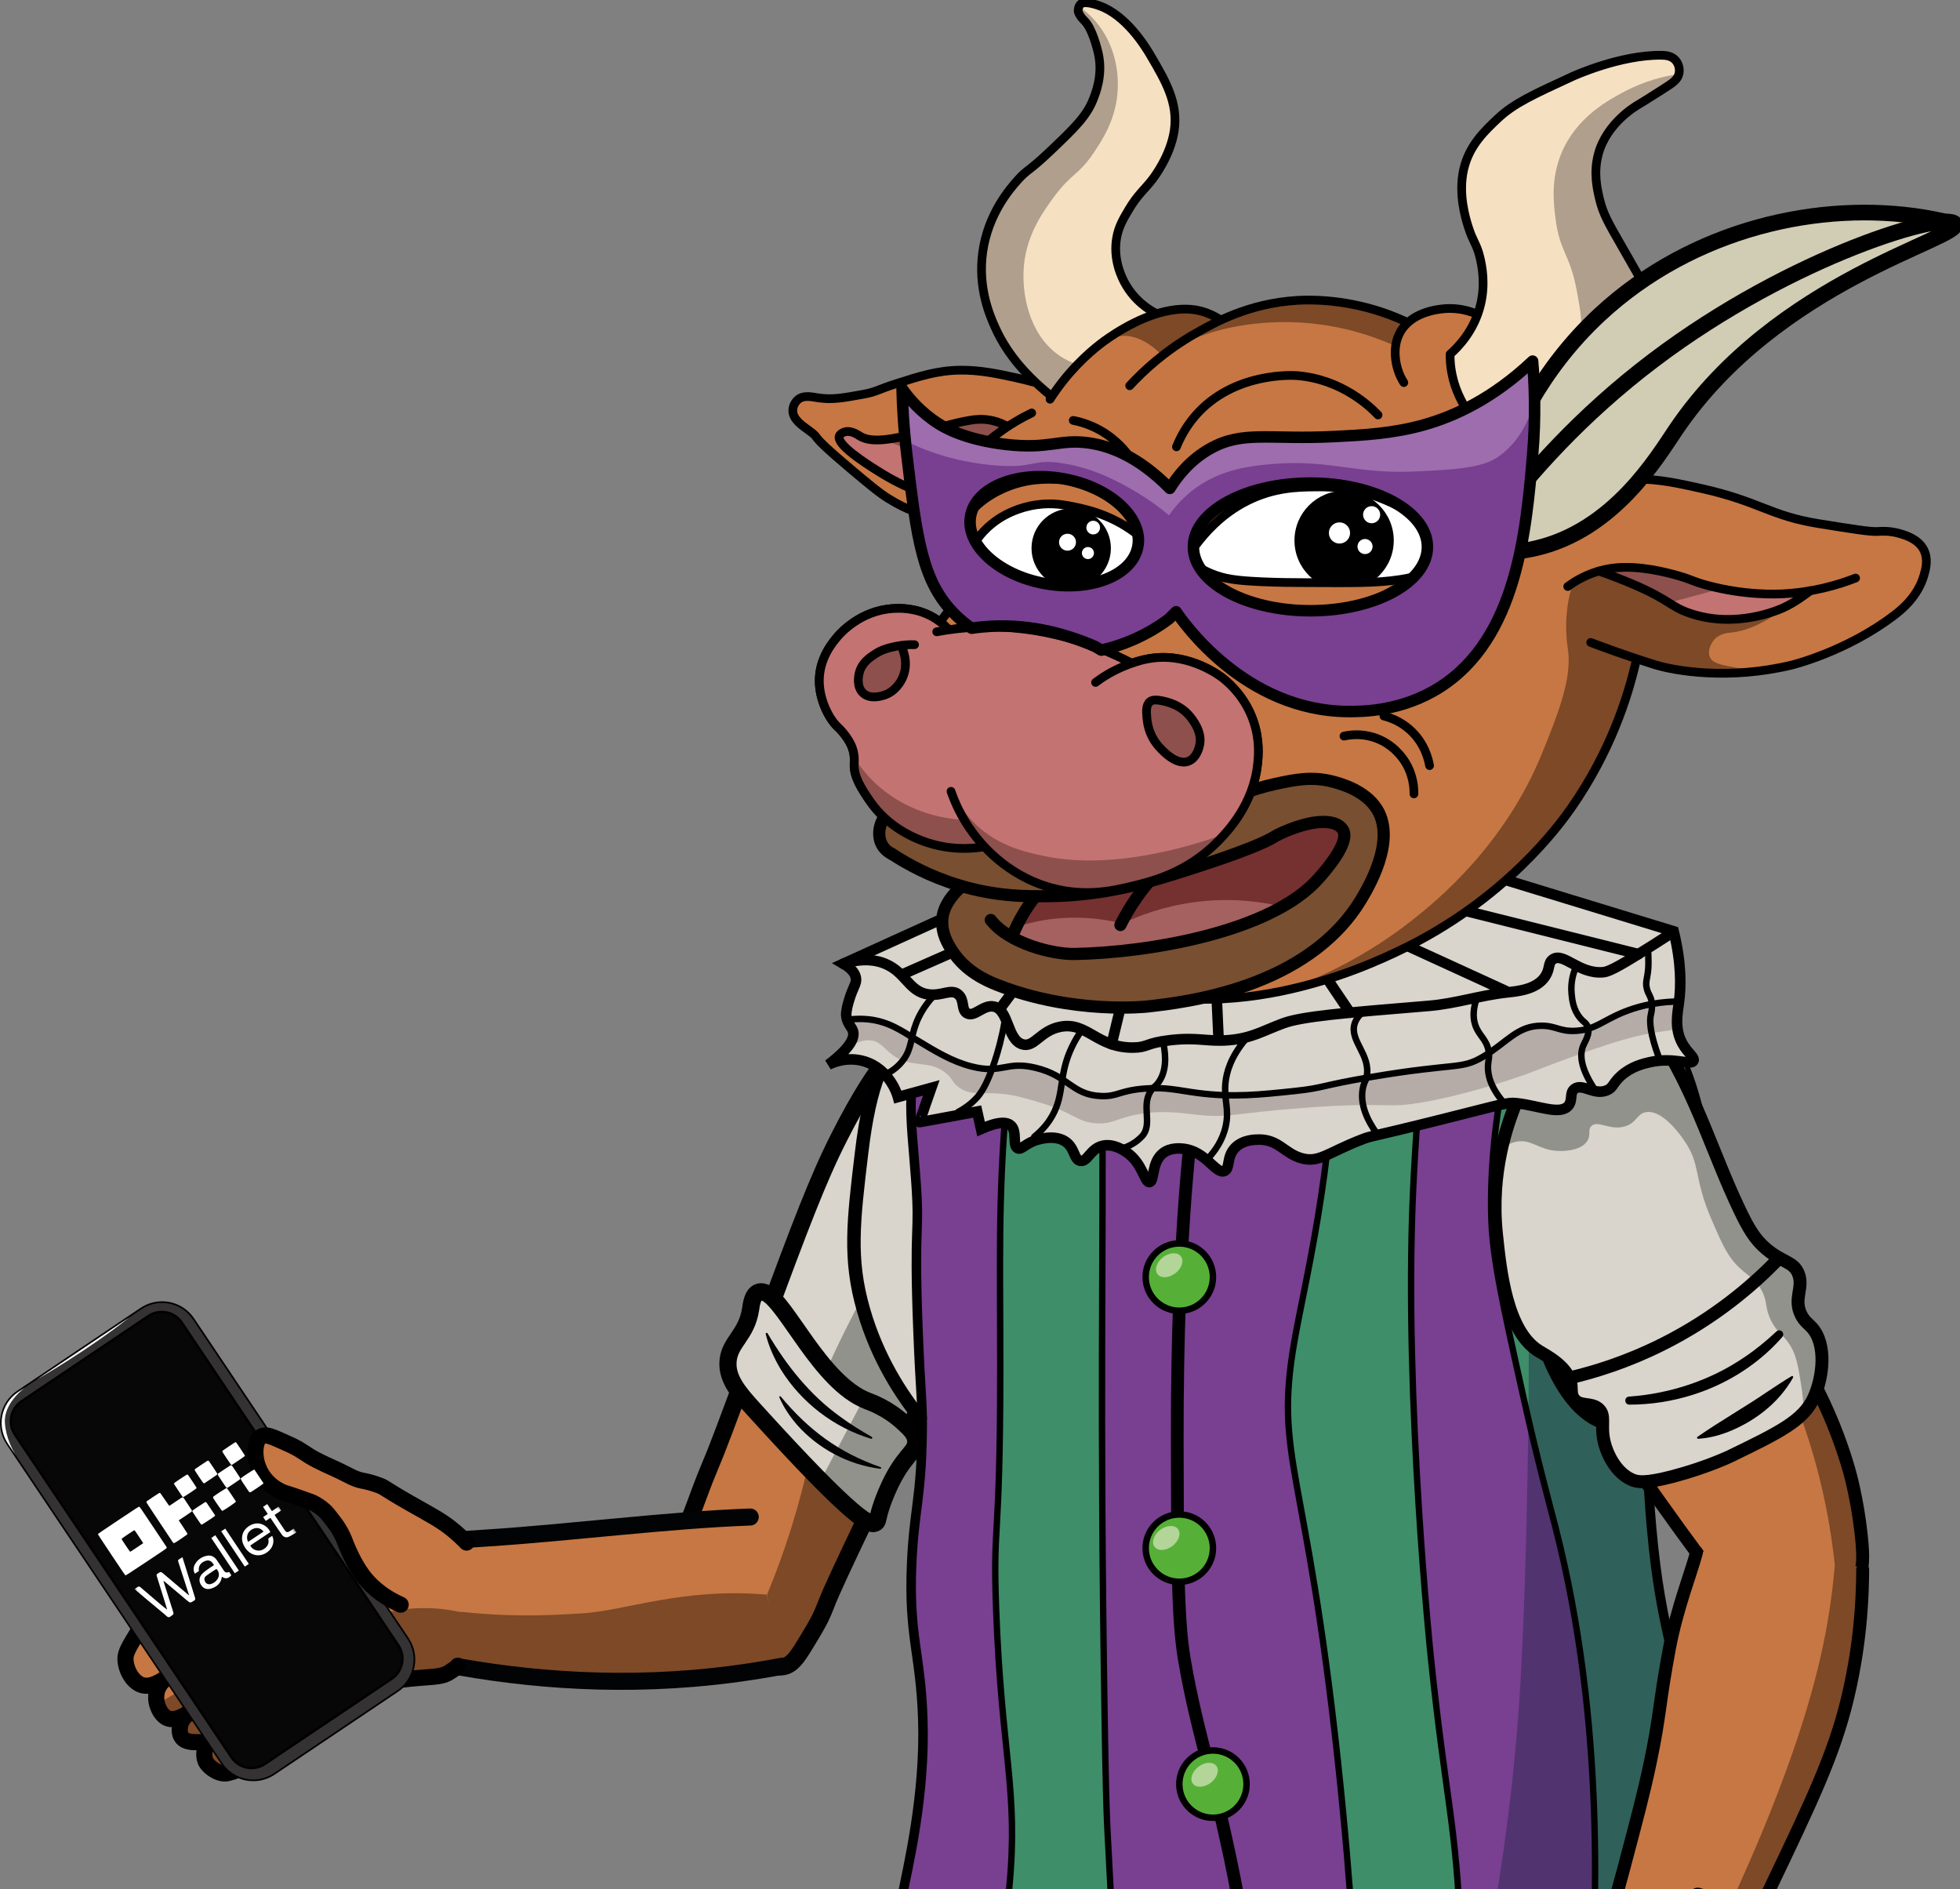 <svg width="607" height="585" viewBox="0 0 607 585" fill="none" xmlns="http://www.w3.org/2000/svg">
<rect x="0" y="0" width="607" height="585" fill="#808080" stroke="none"/>
<g clip-path="url(#clip0_43_2114)">
<path d="M333.174 803.622C316.73 803.622 304.184 801.209 294.806 796.253C284.547 790.828 278.218 782.496 275.463 770.79C275.425 770.702 275.394 770.609 275.375 770.515C273.182 764.665 270.977 756.233 272.707 748.883C274.063 743.19 276.331 737.858 278.524 732.702C281.761 725.083 284.822 717.889 284.597 710.464C283.541 673.695 283.341 646.501 284.01 629.632C284.022 628.957 284.035 628.213 284.047 627.426C284.147 620.869 284.303 610.963 286.69 601.207C286.721 601.063 286.759 600.888 286.809 600.713C287.284 598.344 287.634 597.369 287.677 597.269C287.734 597.119 287.815 596.982 287.915 596.863C294.562 576.094 310.345 565.562 334.824 565.562C337.285 565.562 339.866 565.669 342.502 565.881C360.084 567.3 373.286 573.606 381.733 584.619C395.472 602.532 391.917 626.488 391.455 629.207C391.498 629.538 391.536 629.863 391.573 630.188C391.629 630.651 391.686 631.144 391.736 631.632C391.911 633.282 392.067 635.088 392.204 637.138C392.273 638.051 392.323 638.97 392.373 640.063C392.61 644.645 392.673 649.264 392.567 653.789C392.448 658.732 392.136 663.801 391.623 668.857C388.131 704.033 386.862 719.721 386.712 737.671C386.712 737.696 386.712 737.721 386.712 737.752C386.712 739.858 386.712 741.971 386.712 744.152L386.744 745.946C386.769 747.308 386.787 748.696 386.819 750.115C387.65 751.84 387.974 755.521 388.093 757.834C388.299 761.702 388.212 767.671 386.619 774.152C383.695 786.053 375.391 800.671 352.43 802.709C345.508 803.328 339.041 803.64 333.212 803.64L333.174 803.622Z" fill="#142D24"/>
<path d="M334.811 566.944C337.21 566.944 339.735 567.044 342.377 567.263C400.508 571.957 390.03 629.164 390.03 629.164C390.08 629.551 390.13 629.939 390.174 630.326C390.236 630.801 390.286 631.276 390.33 631.751C390.517 633.514 390.667 635.332 390.792 637.22C390.867 638.17 390.911 639.114 390.955 640.108C391.173 644.339 391.267 648.895 391.142 653.733C391.03 658.439 390.736 663.439 390.205 668.695C386.812 702.865 385.444 719.14 385.282 737.64C385.282 737.665 385.282 737.69 385.282 737.69C385.282 739.809 385.282 741.927 385.282 744.127C385.319 746.171 385.35 748.265 385.394 750.446C386.887 751.409 393.779 797.609 352.274 801.297C345.526 801.897 339.154 802.222 333.174 802.222C302.391 802.222 282.185 793.653 276.775 770.272C276.75 770.24 276.719 770.234 276.756 770.215C274.357 763.884 272.47 755.99 274.069 749.203C277.393 735.259 286.39 723.302 285.99 710.421C285.622 697.521 284.416 654.701 285.397 629.682C285.534 623.02 285.409 612.27 288.04 601.532C288.077 601.363 288.108 601.207 288.152 601.045C288.152 601.026 288.152 601.013 288.165 600.995C288.633 598.651 288.971 597.745 288.971 597.745H289.077C294.038 581.794 305.934 566.944 334.805 566.944M334.805 564.15C309.726 564.15 293.525 574.932 286.634 596.207C286.521 596.376 286.428 596.563 286.353 596.757C286.284 596.938 285.922 597.963 285.447 600.32C285.434 600.363 285.422 600.413 285.416 600.457C285.378 600.607 285.347 600.751 285.309 600.907C282.891 610.801 282.735 620.789 282.635 627.401C282.623 628.176 282.61 628.907 282.598 629.601C281.935 646.501 282.135 673.72 283.191 710.502C283.41 717.627 280.411 724.684 277.231 732.159C275.019 737.365 272.726 742.753 271.339 748.559C269.883 754.734 270.783 762.24 274.013 770.884C274.044 771.009 274.082 771.134 274.126 771.253C276.962 783.14 283.697 791.966 294.144 797.491C303.728 802.559 316.486 805.022 333.162 805.022C339.035 805.022 345.545 804.709 352.512 804.084C362.908 803.159 371.33 799.603 377.553 793.503C382.533 788.622 386.025 782.222 387.931 774.465C389.561 767.822 389.655 761.703 389.443 757.74C389.205 753.328 388.693 751.003 388.162 749.728C388.137 748.446 388.118 747.196 388.099 745.971L388.068 744.109C388.074 741.946 388.081 739.852 388.068 737.765C388.068 737.734 388.068 737.696 388.068 737.665C388.218 719.765 389.486 704.108 392.973 668.977C393.485 663.883 393.804 658.776 393.922 653.801C394.035 649.251 393.972 644.595 393.729 639.964C393.685 639.039 393.635 638.026 393.56 637.008C393.423 634.97 393.266 633.157 393.091 631.476C393.048 630.989 392.992 630.489 392.929 630.001C392.898 629.745 392.867 629.482 392.835 629.226C393.423 625.557 396.59 601.732 382.807 583.763C374.11 572.425 360.578 565.938 342.584 564.488C339.91 564.269 337.292 564.163 334.793 564.163L334.805 564.15Z" fill="#010101"/>
<path opacity="0.38" d="M329.476 645.208C329.288 643.47 329.269 642.476 329.269 642.476L336.261 647.764C345.876 651.076 356.61 653.289 368.319 653.67V653.726C368.069 656.22 359.746 740.027 385.619 761.346C385.606 760.253 385.594 759.146 385.556 758.071C385.413 753.015 385.331 748.471 385.282 744.127C385.288 741.927 385.294 739.809 385.282 737.69V737.64C385.444 719.14 386.812 702.871 390.205 668.695C390.736 663.439 391.03 658.439 391.142 653.733C391.261 648.895 391.173 644.333 390.955 640.108C390.911 639.114 390.861 638.164 390.792 637.22C390.661 635.332 390.511 633.514 390.33 631.751C390.286 631.276 390.23 630.801 390.174 630.326C390.13 629.939 390.08 629.551 390.03 629.164C390.03 629.164 400.508 571.963 342.377 567.263C307.97 564.482 294.456 580.469 289.083 597.757H288.977C288.977 597.757 288.633 598.657 288.171 601.001C288.165 601.013 288.158 601.032 288.158 601.051C288.115 601.213 288.077 601.376 288.046 601.538C288.052 601.545 288.052 601.557 288.058 601.557C287.515 604.307 286.84 608.757 286.253 615.557C294.844 624.351 309.501 636.945 329.482 645.214L329.476 645.208Z" fill="#010101"/>
<path d="M236.488 406.655L247.934 379.698L261.074 350.866L277.099 325.529L288.502 320.416L307.514 326.397L320.322 338.298L325.021 352.923L311.35 383.767L281.579 443.799L236.807 426.874L236.488 406.655Z" fill="#D9D4CC"/>
<path d="M269.877 471.624C272.701 466.224 280.754 453.811 281.848 450.755C282.941 447.699 281.317 440.824 284.916 434.842C289.277 427.58 325.596 350.722 325.021 347.56C323.428 338.804 311.738 327.635 310.326 327.597C307.72 327.535 260.037 410.779 254.526 428.173C254.057 429.648 251.939 436.23 249.303 445.342C248.684 447.474 248.191 449.23 247.878 450.355L269.877 471.618V471.624Z" fill="#92928C"/>
<path d="M229.035 433.086L266.316 471.074L257.862 489.862L245.554 513.706L238.588 516.018C238.588 516.018 206.361 492.493 206.636 492.143C206.911 491.793 206.755 483.38 206.755 483.38C206.755 483.38 216.145 463.593 216.295 463.186C216.445 462.78 229.041 433.092 229.041 433.092L229.035 433.086Z" fill="#C77743"/>
<path d="M236.164 497.037C237.519 493.893 238.844 490.643 240.131 487.28C244.38 476.149 247.516 465.486 249.834 455.549L268.39 468.605L251.277 504.649L245.823 515.137C245.823 515.137 241.418 516.212 240.893 516.125C240.368 516.037 230.49 510.106 230.49 510.106L236.157 497.049L236.164 497.037Z" fill="#7D4927"/>
<path d="M282.666 322.16C279.118 323.253 273.038 326.178 259.812 352.241C253.208 365.248 247.71 379.948 236.969 408.817C223.618 444.724 222.374 448.136 219.644 454.58C216.202 462.699 213.709 471.23 209.747 479.105C207.005 484.568 205.824 486.118 206.017 489.099C206.136 490.899 206.898 495.349 227.104 508.856C237.451 515.774 240.699 516.912 243.586 515.749C245.891 514.824 247.428 512.337 250.409 507.406C252.933 503.224 254.195 501.137 255.926 496.593C258.525 489.774 271.714 462.555 298.092 408.117C320.922 361.004 327.457 354.666 322.984 343.391C317.067 328.485 296.962 317.728 282.654 322.147L282.666 322.16Z" stroke="#010101" stroke-width="5.32" stroke-linecap="round" stroke-linejoin="round"/>
<path d="M226.117 422.692L228.022 416.742L232.902 407.623L234.295 400.154L239.25 401.873L252.046 420.917L266.441 434.042L279.143 438.761L284.916 446.03L277.599 457.292L270.933 472.024L261.399 465.486L234.558 437.617L225.105 425.873L226.117 422.692Z" fill="#D9D4CC"/>
<path d="M267.771 432.561L254.526 457.674L269.877 472.562C269.877 472.562 272.851 471.311 272.67 471.105C272.489 470.899 282.904 445.205 282.904 445.205L276.618 437.967L267.771 432.567V432.561Z" fill="#92928C"/>
<path d="M237.157 400.354C236.807 400.198 235.839 399.773 234.889 400.129C233.021 400.823 232.658 404.029 232.471 405.292C231.24 413.442 226.023 415.417 225.48 421.373C224.973 426.923 228.935 431.423 233.383 436.33C265.616 471.905 269.739 472.555 271.239 471.505C272.045 470.943 271.558 470.255 273.251 465.449C273.569 464.543 274.944 460.724 277.037 456.961C280.898 450.017 283.891 449.236 283.585 446.036C283.379 443.861 281.829 442.411 279.53 440.317C274.794 435.998 269.883 434.261 268.502 433.723C254.082 428.073 243.517 403.154 237.151 400.354H237.157Z" stroke="#010101" stroke-width="5.32" stroke-linecap="round" stroke-linejoin="round"/>
<path d="M237.713 412.848C243.58 422.811 250.79 431.911 260.212 438.667C263.298 440.955 266.591 442.974 269.996 444.917C270.308 445.08 270.102 445.611 269.752 445.492C258.3 442.067 248.109 434.236 241.824 424.055C239.762 420.623 238.094 416.948 237.138 413.086C237.051 412.754 237.538 412.536 237.713 412.848Z" fill="#020304"/>
<path d="M241.799 432.424C250.509 442.874 259.83 449.799 272.732 454.286C273.013 454.38 272.913 454.836 272.614 454.793C262.736 453.574 253.289 448.549 246.722 441.055C244.554 438.524 242.68 435.736 241.362 432.692C241.243 432.43 241.612 432.186 241.805 432.417L241.799 432.424Z" fill="#020304"/>
<path d="M242.28 515.906C233.627 517.562 224.436 518.868 214.714 519.681C182.513 522.362 152.998 518.9 127.919 513.262C126.282 512.893 124.708 511.781 123.577 510.125C122.596 508.681 121.621 507.025 120.74 505.125C116.435 495.837 117.073 486.662 117.91 481.681C118.235 479.749 119.497 478.412 121.146 478.287C130.887 477.555 140.696 476.874 150.561 476.243C176.752 474.562 206.786 470.655 232.346 469.724" fill="#C77743"/>
<path d="M118.903 494.987C122.652 495.862 128.2 497.043 134.898 498.05C156.041 501.231 171.373 500.056 179.964 499.581C193.565 498.825 211.341 491.512 237.419 493.75L243.117 515.319L217.182 520.506L162.426 518.7L126.213 512.587L120.515 504.431L118.903 494.987Z" fill="#7D4927"/>
<path d="M242.28 515.906C233.627 517.562 224.436 518.868 214.714 519.681C182.513 522.362 152.998 518.9 127.919 513.262C126.282 512.893 124.708 511.781 123.577 510.125C122.596 508.681 121.621 507.025 120.74 505.125C116.435 495.837 117.073 486.662 117.91 481.681C118.235 479.749 119.497 478.412 121.146 478.287C130.887 477.555 140.696 476.874 150.561 476.243C176.752 474.562 206.786 470.655 232.346 469.724" stroke="#020304" stroke-width="5.28" stroke-miterlimit="10" stroke-linecap="round"/>
<path d="M144.669 478.137L144.657 478.306L141.327 517.012L132.249 518.719L116.067 521.869L104.714 525.825L82.528 529.025L73.775 535.744L65.752 539.3C65.752 539.3 62.354 538 62.316 537.906C62.279 537.813 60.511 535.181 60.642 535.025C60.773 534.869 71.751 524.237 71.751 524.237L85.283 517.825L71.782 516.425L58.855 523.762L49.052 528.45L49.327 522.619C49.327 522.619 42.648 524.862 42.892 522C42.81 521.881 40.324 518.081 40.324 518.081L39.493 512.344L48.483 495.387L57.555 488.737L67.071 481.674L89.732 473.712L104.189 471.612L97.86 465.112L86.289 461.705L78.854 453.943L80.104 446.512L82.134 445.062L99.56 452.918L113.036 459.187L123.733 462.937L143.007 475.187L145.088 477.768" fill="#C77743"/>
<path d="M47.965 527.763C52.563 526.306 76.443 509.344 83.253 508.375C90.694 507.319 94.73 506.744 99.741 505.45C106.901 503.6 108.044 502.35 114.792 500.531C119.753 499.194 124.32 498.05 130.362 497.931C135.266 497.837 139.34 498.469 142.17 499.081L143.026 499.162L141.714 514.5L136.747 518.069L117.529 522.631C108.076 527.125 94.493 525.013 85.04 529.507C81.022 531.419 80.804 534.088 79.692 539.307C78.917 542.944 75.062 545.138 72.75 548.051L67.564 548.701L63.866 544.025L62.479 538.257H57.412L55.675 535.894L57.068 530.807L53.463 532.319C52.313 531.713 51.164 531.1 50.014 530.494" fill="#7D4927"/>
<path d="M141.758 515.775C141.314 516.475 140.646 516.775 139.409 517.638C137.178 519.194 134.979 519.106 129.493 519.575C128.131 519.694 125.726 519.9 124.164 520.125C118.678 520.906 115.936 522.981 112.249 524.531C110.231 525.381 104.808 526.15 93.562 527.425C84.802 528.419 83.134 529.425 80.729 531.994C79.86 532.919 80.285 536.413 78.504 540.607C75.131 548.557 72.457 548.469 70.588 549.007C67.989 549.763 64.253 547.075 63.578 545.119C63.56 545.057 63.535 544.982 63.528 544.969C63.441 544.682 62.891 542.807 63.716 541.025C64.122 540.144 64.484 540.125 64.409 539.844C64.116 538.707 58.474 540.525 56.425 538.107C55.325 536.807 55.575 534.644 56.075 533.381C56.968 531.119 59.311 530.081 59.199 529.906C59.042 529.663 55.281 533.1 52.188 532.131C49.983 531.438 48.84 528.738 48.508 527.063C48.427 526.65 47.996 524.288 49.271 522.063C50.345 520.188 52.076 519.375 51.976 519.213C51.807 518.944 47.834 522.688 44.272 521.85C41.186 521.125 38.868 517.081 38.855 513.519C38.855 511.719 40.055 509.706 42.467 505.744C42.467 505.744 45.872 500.15 51.182 493.987C52.132 492.881 53.076 491.918 53.076 491.918C53.113 491.875 53.919 491.056 54.775 490.262C57.786 487.475 60.804 485.556 60.804 485.556C61.885 484.868 63.385 484.106 66.384 482.575C66.983 482.268 67.758 481.881 68.833 481.481C70.095 481.012 70.976 480.825 71.844 480.606C72.9 480.343 74.212 479.9 76.83 479.018C78.811 478.35 79.935 477.925 82.322 477.05C85.871 475.75 88.976 474.637 89.563 474.431C92.569 473.381 97.242 472.375 104.421 472.743" stroke="black" stroke-width="5" stroke-miterlimit="10" stroke-linecap="round"/>
<path d="M78.423 551.263C74.775 551.263 71.401 549.619 69.17 546.75C69.002 546.531 68.839 546.306 68.677 546.075L2.256 447.124C0.506 444.524 -0.119 441.393 0.481 438.318C1.087 435.243 2.849 432.586 5.454 430.836L43.648 405.18C45.091 404.211 46.69 403.586 48.396 403.324C48.983 403.23 49.583 403.186 50.183 403.186C54.1 403.186 57.743 405.13 59.93 408.38L126.357 507.325C128.106 509.925 128.731 513.056 128.131 516.131C127.532 519.206 125.764 521.862 123.158 523.612L84.965 549.269C83.022 550.575 80.766 551.263 78.436 551.263H78.423Z" fill="#343233"/>
<path d="M50.177 403.448C53.869 403.448 57.493 405.23 59.705 408.53L126.132 507.475C129.662 512.737 128.263 519.869 123.002 523.4L84.809 549.056C82.847 550.375 80.623 551.006 78.423 551.006C74.987 551.006 71.607 549.463 69.37 546.588C69.201 546.375 69.045 546.156 68.889 545.925L2.468 446.98C-1.062 441.718 0.337 434.586 5.598 431.055L43.791 405.398C45.235 404.43 46.822 403.83 48.434 403.58C49.015 403.492 49.596 403.448 50.183 403.448M50.183 402.93C49.571 402.93 48.958 402.98 48.359 403.067C46.615 403.336 44.985 403.973 43.51 404.967L5.317 430.624C2.662 432.411 0.856 435.124 0.237 438.268C-0.381 441.411 0.262 444.605 2.049 447.268L68.477 546.213C68.633 546.444 68.795 546.669 68.977 546.906C71.257 549.838 74.706 551.519 78.436 551.519C80.816 551.519 83.122 550.813 85.109 549.481L123.302 523.825C125.957 522.037 127.763 519.325 128.381 516.181C129 513.037 128.356 509.843 126.57 507.181L60.142 408.236C57.912 404.911 54.188 402.93 50.183 402.93Z" fill="#010101"/>
<path d="M45.96 407.508L6.674 433.897C3.262 436.189 2.353 440.814 4.644 444.227L71.711 544.143C74.002 547.556 78.625 548.465 82.037 546.174L121.323 519.785C124.735 517.493 125.644 512.868 123.353 509.455L56.286 409.539C53.995 406.126 49.372 405.217 45.96 407.508Z" fill="#070708" stroke="#010101" stroke-width="0.78" stroke-linecap="round" stroke-linejoin="round"/>
<g style="mix-blend-mode:soft-light">
<path d="M7.866 429.53C7.866 429.53 1.093 434.324 1.512 440.542C1.831 445.236 3.949 449.099 4.967 450.711L2.462 446.98C-1.068 441.717 0.331 434.586 5.592 431.055L7.866 429.53Z" fill="white"/>
</g>
<g style="mix-blend-mode:soft-light">
<path d="M40.136 407.855C27.097 418.205 11.546 427.061 11.546 427.061L40.136 407.855Z" fill="white"/>
</g>
<path d="M80.454 447.48L79.692 455.674L88.576 463.318L101.284 467.693L109.263 481.787L111.281 458.943L92.187 449.355L82.135 445.062L80.454 447.48Z" fill="#C77743"/>
<path d="M144.488 477.631C143.695 476.806 142.445 475.574 140.815 474.193C136.841 470.831 133.954 469.449 127.338 465.68C118.204 460.474 119.478 460.693 117.366 459.912C111.718 457.818 112.387 459.237 107.251 456.499C104.452 455.005 101.722 453.987 98.073 452.118C94.518 450.299 93.668 449.087 89.719 447.293C83.572 444.499 82.484 444.03 80.929 444.786C78.886 445.78 78.654 450.362 79.723 453.605C81.766 459.818 87.12 461.943 88.332 462.318C90.938 463.118 93.681 464.112 96.242 465.024C97.217 465.368 100.147 466.987 101.703 469.068C103.259 471.149 105.233 473.193 106.782 477.218C107.295 478.549 109.319 483.824 112.424 487.931C114.149 490.212 117.616 494.006 124.083 496.868" stroke="black" stroke-width="5" stroke-miterlimit="10" stroke-linecap="round"/>
<path fill-rule="evenodd" clip-rule="evenodd" d="M30.327 475.012C30.308 475.099 31.289 476.605 34.52 481.449C38.393 487.262 38.749 487.774 38.88 487.787C39.005 487.799 40.08 487.106 45.272 483.655C51.364 479.612 51.52 479.505 51.582 479.305L51.645 479.105L47.453 472.818C43.304 466.599 43.26 466.53 43.092 466.524C42.942 466.518 42.154 467.024 36.638 470.705C31.827 473.918 30.346 474.924 30.333 475.012H30.327ZM45.335 465.049C45.31 465.205 45.653 465.73 49.496 471.499L53.682 477.78L53.913 477.768C54.119 477.755 54.35 477.618 55.968 476.537C57.718 475.368 58.118 475.055 58.043 474.899C58.03 474.868 58.005 474.812 57.993 474.774C57.98 474.737 57.38 473.818 56.662 472.73L55.356 470.755L57.368 469.412C59.074 468.274 59.386 468.043 59.436 467.905C59.492 467.749 59.449 467.674 58.136 465.711L56.781 463.68L56.562 463.661C56.35 463.643 56.268 463.693 54.438 464.93C53.388 465.636 52.501 466.237 52.457 466.262C52.401 466.293 52.051 465.812 51.014 464.28C49.708 462.355 49.633 462.261 49.477 462.249C49.34 462.249 48.952 462.48 47.334 463.561C45.491 464.793 45.353 464.893 45.328 465.049H45.335ZM53.888 459.305C53.844 459.436 53.95 459.611 55.212 461.511C56.474 463.411 56.593 463.574 56.737 463.561C56.831 463.549 57.599 463.068 58.836 462.249C60.073 461.43 60.811 460.899 60.854 460.818C60.923 460.693 60.873 460.605 59.548 458.624C58.224 456.643 58.161 456.561 58.024 456.555C57.805 456.543 53.957 459.111 53.882 459.318L53.888 459.305ZM60.292 455.068C60.267 455.218 60.411 455.455 61.579 457.205C62.747 458.955 62.916 459.18 63.066 459.243L63.241 459.311L65.253 457.968C67.133 456.711 67.271 456.611 67.29 456.455C67.315 456.305 67.171 456.068 65.984 454.286C64.797 452.505 64.641 452.286 64.484 452.261C64.334 452.236 64.097 452.38 62.316 453.574C60.536 454.768 60.317 454.918 60.292 455.074V455.068ZM68.858 449.349C68.833 449.499 68.977 449.736 70.145 451.486C71.313 453.236 71.482 453.461 71.632 453.524L71.807 453.593L73.775 452.28C75.025 451.449 75.774 450.918 75.818 450.83C75.887 450.705 75.837 450.618 74.506 448.624C73.481 447.086 73.094 446.549 73.013 446.53C72.925 446.511 72.375 446.855 70.895 447.849C69.02 449.099 68.889 449.199 68.864 449.355L68.858 449.349ZM67.44 456.518C67.44 456.68 67.621 456.98 68.733 458.649C69.845 460.318 70.057 460.605 70.201 460.661L70.376 460.73L72.369 459.399C74.287 458.118 74.368 458.061 74.4 457.874C74.437 457.693 74.387 457.605 73.113 455.693C71.838 453.78 71.776 453.699 71.619 453.68C71.469 453.655 71.232 453.799 69.445 454.993L67.44 456.33V456.518ZM37.681 476.449C37.625 476.562 37.718 476.724 38.906 478.499C39.611 479.555 40.23 480.443 40.286 480.468C40.361 480.499 40.817 480.212 42.367 479.162L44.354 477.818L43.06 475.843C42.136 474.437 41.73 473.862 41.648 473.837C41.555 473.805 41.173 474.043 39.643 475.068C38.468 475.855 37.731 476.38 37.693 476.455L37.681 476.449ZM59.636 467.73C59.586 467.805 59.548 467.905 59.548 467.955C59.548 468.005 60.161 468.949 60.898 470.049C62.041 471.743 62.266 472.055 62.391 472.08C62.51 472.105 62.841 471.905 64.466 470.843C65.834 469.943 66.434 469.524 66.515 469.405L66.634 469.23L65.253 467.162C64.016 465.305 63.859 465.086 63.722 465.074C63.603 465.061 63.185 465.318 61.648 466.33C60.586 467.03 59.68 467.662 59.63 467.73H59.636ZM66.034 463.474C65.984 463.555 65.971 463.699 66.002 463.799C66.034 463.899 66.652 464.843 67.377 465.893C68.627 467.705 68.702 467.805 68.858 467.812C69.114 467.824 72.888 465.293 72.981 465.049L73.05 464.874L71.688 462.83C70.463 460.999 70.307 460.78 70.176 460.768C69.989 460.749 66.171 463.243 66.034 463.474ZM74.618 457.705C74.45 457.93 74.493 458.011 75.855 460.055C77.13 461.968 77.186 462.043 77.374 462.08C77.555 462.118 77.642 462.068 79.473 460.843C80.573 460.105 81.428 459.505 81.491 459.418L81.603 459.261L80.198 457.155L78.792 455.049L78.605 455.08C78.411 455.111 74.762 457.511 74.625 457.699L74.618 457.705Z" fill="white"/>
<mask id="mask0_43_2114" style="mask-type:luminance" maskUnits="userSpaceOnUse" x="41" y="462" width="52" height="43">
<path d="M83.989 462.862L41.168 491.441L49.549 504.007L92.37 475.428L83.989 462.862Z" fill="white"/>
</mask>
<g mask="url(#mask0_43_2114)">
<path d="M50.633 489.612C51.489 492.324 52.351 495.031 53.207 497.743C53.382 498.312 53.582 498.868 53.726 499.449C53.763 499.599 53.626 499.787 53.563 499.962C53.563 499.974 53.532 499.981 53.519 499.993C53.088 500.268 52.651 500.768 52.232 500.756C51.826 500.743 51.42 500.224 51.033 499.906C48.015 497.393 45.004 494.874 41.992 492.362C41.886 492.274 41.792 492.174 41.648 492.037C42.067 491.762 42.436 491.468 42.854 491.255C42.986 491.187 43.279 491.28 43.417 491.399C45.46 493.124 47.484 494.855 49.508 496.593C50.233 497.212 50.958 497.831 51.77 498.406C51.533 497.631 51.301 496.849 51.064 496.074C50.233 493.387 49.402 490.705 48.552 488.03C48.434 487.655 48.49 487.443 48.846 487.218C49.808 486.612 49.796 486.593 50.652 487.312C53.138 489.418 55.625 491.53 58.118 493.643C58.236 493.743 58.361 493.837 58.58 494.012C58.099 492.505 57.649 491.118 57.206 489.737C56.531 487.643 55.856 485.549 55.175 483.462C55.088 483.187 55.113 483.012 55.388 482.855C55.75 482.649 56.087 482.399 56.487 482.13C56.862 483.33 57.218 484.455 57.574 485.587C58.518 488.637 59.449 491.693 60.411 494.737C60.542 495.162 60.473 495.381 60.092 495.624C58.911 496.374 58.918 496.399 57.855 495.506C55.625 493.63 53.394 491.755 51.164 489.88C51.026 489.762 50.87 489.655 50.727 489.543C50.695 489.568 50.664 489.593 50.639 489.618L50.633 489.612Z" fill="white"/>
<path d="M66.265 484.637C65.578 483.318 64.734 482.918 63.597 483.324C62.092 483.862 61.348 485.024 61.604 486.455L60.355 487.287C59.836 486.318 59.83 485.337 60.355 484.393C61.179 482.93 62.466 482.03 64.103 481.711C65.403 481.455 66.409 482.024 67.14 483.062C67.896 484.13 68.602 485.237 69.327 486.324C69.733 486.937 70.276 487.062 70.951 486.705L71.307 487.243L71.645 487.749C70.707 488.837 69.751 488.98 68.708 488.199C68.489 490.174 67.246 491.262 65.484 491.849C64.135 492.299 63.01 491.893 62.298 490.812C61.542 489.662 61.598 488.43 62.554 487.387C63.06 486.837 63.691 486.393 64.297 485.943C64.916 485.48 65.578 485.074 66.246 484.63L66.265 484.637ZM67.027 485.793C65.953 486.512 64.847 487.168 63.841 487.949C63.191 488.449 63.172 489.13 63.541 489.799C63.885 490.418 64.541 490.68 65.309 490.468C66.215 490.224 66.915 489.662 67.402 488.874C68.04 487.843 67.871 486.643 67.034 485.793H67.027Z" fill="white"/>
<path d="M83.703 474.412L77.511 478.543C78.136 479.943 79.992 480.549 81.391 479.824C82.816 479.093 83.403 477.868 83.109 476.649C83.084 476.543 83.122 476.355 83.203 476.299C83.547 476.037 83.922 475.805 84.284 475.562C85.002 476.837 84.684 478.693 83.578 479.887C81.347 482.293 77.961 482.105 76.081 479.462C75.112 478.105 74.65 476.63 75.162 474.968C75.674 473.293 77.511 471.88 79.367 471.711C81.035 471.555 82.809 472.58 83.622 474.168C83.653 474.224 83.665 474.293 83.697 474.412H83.703ZM76.824 477.437L81.629 474.23C80.66 472.999 79.242 472.793 77.861 473.662C76.58 474.468 76.149 475.999 76.824 477.437Z" fill="white"/>
<path d="M83.728 469.98L82.303 470.93L81.504 469.73L82.928 468.78L81.46 466.58L82.76 465.718L84.215 467.899L86.29 466.512L87.089 467.705L85.052 469.068C85.14 469.23 85.196 469.349 85.271 469.462C86.221 470.887 87.164 472.312 88.12 473.73C88.645 474.518 89.02 474.587 89.826 474.074C90.207 473.824 90.582 473.568 90.994 473.293L91.8 474.499C90.988 474.968 90.213 475.493 89.376 475.868C88.608 476.212 87.839 475.943 87.296 475.193C86.365 473.905 85.502 472.574 84.603 471.262C84.322 470.843 84.047 470.424 83.74 469.974L83.728 469.98Z" fill="white"/>
<path d="M65.415 476.193L66.671 475.355L73.969 486.299L72.713 487.137L65.415 476.193Z" fill="white"/>
<path d="M77.055 484.249L75.805 485.08L68.502 474.136L69.751 473.305L77.055 484.249Z" fill="white"/>
</g>
<path d="M292.263 314.979L307.27 310.31L335.38 306.703L344.783 303.828L417.795 302.478L446.423 307.735L461.774 309.079L476.226 302.778L486.216 301.16L497.862 304.36L503.991 310.022L514.325 318.322L520.792 329.372L510.058 438.955L513.257 488.468L517.749 511.45L527.952 559.6L532.656 593.519L533.431 624.42L527.746 656.295L518.842 677.714L483.298 674.845L444.005 659.801L414.347 637.682L396.94 626.607L380.583 625.97L361.714 634.189L346.126 640.076C346.126 640.076 330.969 639.889 330.419 639.864C329.869 639.839 312.644 640.189 312.644 640.189C312.644 640.189 290.97 646.107 289.845 646.632C288.721 647.157 277.955 652.995 277.955 652.995L274.6 632.857L275.331 608.413L283.372 565.632L285.597 543.55L285.016 520.912L282.373 498.281L282.71 478.168L285.459 438.13L283.816 392.711L283.741 366.86L282.167 340.104L285.378 324.979L292.269 314.979H292.263Z" fill="#793F91"/>
<path d="M315.168 309.735L309.789 368.229V410.63L309.682 430.418L309.158 462.787L308.227 487.506L309.689 520.944L312.494 549.588L313.431 571.882L311.144 597.507L304.996 625.632L299.773 643.739L317.805 639.482L343.027 639.645L344.258 626.464L344.358 593.857L342.384 551.356L341.759 515.944L341.278 478.337V397.605L341.953 321.86L344.72 305.297" fill="#3E8E69"/>
<path d="M488.322 675.245L519.923 681.046L528.252 656.983L533.425 624.064L532.163 588.332L528.177 561.232L518.186 513.544L514.431 494.481L511.07 469.174L509.82 437.924L502.96 309.079L496.694 303.71L486.216 301.166L472.471 304.722C472.471 304.722 467.629 321.085 464.923 337.529C462.037 355.042 461.274 372.711 461.349 372.929C461.499 373.348 463.686 395.323 463.686 395.323L470.453 425.949L479.618 463.968L487.74 498.862L492.845 533.55L493.982 584.069L492.539 624.42L490.864 652.301L488.315 675.252L488.322 675.245Z" fill="#3E8E69"/>
<path d="M413.341 331.322L409.342 369.067L400.701 416.986L398.883 430.424L399.97 450.005L404.55 475.212L411.735 523.337L415.903 558.444L419.133 599.382L421.257 644.276L444.224 659.07L451.097 662.089C451.097 662.089 452.14 653.858 452.14 653.133C452.14 652.408 452.852 606.569 452.852 606.569L450.684 571.675L442.668 514.381L438.814 457.711L437.033 371.054L442.537 307.491L414.291 302.472L413.341 331.316V331.322Z" fill="#3E8E69"/>
<path opacity="0.44" d="M473.376 398.754C473.458 407.586 473.508 420.142 473.376 435.211C473.327 440.824 472.82 493.012 470.459 527.506C468.447 556.888 463.149 601.876 447.879 660.682L477.881 672.201L519.192 680.633L529.158 651.239L533.15 605.632L528.995 566.775L518.855 516.675L512.944 487.405L510.551 459.486L509.677 437.517L473.376 398.754Z" fill="#1F2548"/>
<path d="M272.645 331.323L279.661 319.798L292.401 312.216L294 313.829L286.015 322.373L282.167 340.117L283.816 392.723L284.691 438.724L271.67 417.324L264.454 395.361C264.454 395.361 265.31 370.223 265.354 369.811C265.397 369.398 269.215 339.41 269.215 339.41L272.651 331.335L272.645 331.323Z" fill="#D9D4CC"/>
<path d="M514.407 317.016L524.128 338.629L528.933 363.229L528.152 397.192L516.487 431.043L503.579 441.037L490.209 438.13L478.856 418.274L472.477 388.048L473.483 364.792L475.464 338.542L490.515 314.116L501.642 310.085L514.407 317.016Z" fill="#D9D4CC"/>
<path d="M505.366 310.51C501.78 306.685 496.219 302.11 488.69 301.06C479.862 299.828 473.533 304.166 467.429 306.672C452.015 312.997 445.305 304.685 410.017 301.672C400.658 300.872 374.866 298.666 350.1 303.491C341.178 305.228 335.63 307.247 323.821 308.291C318.104 308.797 311.725 308.997 303.072 311.297C298.374 312.541 294.662 313.966 292.257 314.972C291.426 315.835 290.201 317.197 288.902 318.972C279.393 331.985 282.223 345.466 283.647 365.648C284.916 383.561 282.96 376.854 284.278 411.436C285.084 432.58 285.747 433.436 285.572 444.368C285.259 463.918 283.023 467.974 282.329 484.312C281.373 506.812 285.091 511.65 285.784 532.244C286.584 555.781 281.186 577.982 279.305 587.582C277.268 597.969 276.744 598.207 275.85 604.338C272.889 624.576 275.713 641.514 278.662 652.858C284.122 649.233 292.632 644.483 303.941 641.751C316.861 638.632 326.608 639.807 333.968 639.995C363.726 640.764 369.849 623.513 389.411 625.545C403.919 627.051 412.597 636.314 420.595 643.114C437.545 657.52 466.641 673.795 519.755 680.72C522.979 672.702 527.221 660.645 530.126 645.645C536.936 610.507 532.019 581.938 526.084 549.213C519.83 514.75 514.475 506.312 511.501 473.293C510.139 458.155 509.977 445.624 510.064 437.261" stroke="black" stroke-width="2.95" stroke-miterlimit="10" stroke-linecap="round"/>
<path d="M500.442 441.037C516.177 441.037 528.933 411.708 528.933 375.529C528.933 339.351 516.177 310.022 500.442 310.022C484.708 310.022 471.952 339.351 471.952 375.529C471.952 411.708 484.708 441.037 500.442 441.037Z" stroke="black" stroke-width="4.17" stroke-miterlimit="10" stroke-linecap="round"/>
<path d="M294.869 313.591C294.681 313.229 294.356 312.76 293.788 312.479C290.295 310.716 282.254 318.197 280.323 319.998C273.769 326.098 269.396 335.566 266.859 356.692C264.266 378.261 262.873 389.823 267.434 405.661C271.758 420.68 279.236 431.924 285.003 439.111" stroke="black" stroke-width="4.17" stroke-miterlimit="10" stroke-linecap="round"/>
<path d="M315.168 309.735C314.224 316.585 312.856 327.323 311.719 340.516C309.008 371.973 309.807 391.673 309.776 424.692C309.726 479.699 307.477 470.018 308.483 497.956C310.101 543.15 315.468 554.063 312.588 584.276C310.201 609.295 304.084 630.082 299.373 642.601" stroke="black" stroke-width="1.97" stroke-miterlimit="10" stroke-linecap="round"/>
<path d="M344.72 305.297C344.258 307.272 343.658 310.029 343.102 313.335C341.165 324.835 341.29 333.648 341.321 336.573C341.871 387.973 340.422 431.511 342.184 537.056C342.658 565.525 343.083 568.225 343.333 573.557C344.127 590.188 344.858 597.938 344.777 611.095C344.702 622.92 344.002 632.601 343.408 639.02" stroke="black" stroke-width="1.97" stroke-miterlimit="10" stroke-linecap="round"/>
<path d="M414.284 302.472C414.278 305.497 414.234 310.054 414.066 315.579C412.591 364.879 404.15 396.329 400.795 415.73C394.61 451.549 404.463 453.993 414.334 545.369C418.789 586.594 420.501 620.501 421.251 642.989" stroke="black" stroke-width="1.97" stroke-miterlimit="10" stroke-linecap="round"/>
<path d="M442.531 307.491C441.769 314.091 440.894 322.354 440.063 331.885C440.063 331.885 438.389 351.073 437.564 370.136C434.809 433.868 443.143 513.412 443.143 513.412C447.829 558.125 450.991 564.663 452.359 599.407C453.396 625.764 452.578 647.439 451.709 661.727" stroke="black" stroke-width="1.97" stroke-miterlimit="10" stroke-linecap="round"/>
<path d="M473.32 304.716C473.02 305.597 472.583 306.897 472.077 308.466C461.012 342.935 461.637 371.21 461.868 377.735C462.299 389.986 465.467 404.217 471.808 432.68C476.263 452.686 479.731 465.118 481.749 473.012C497.368 534.262 494.244 592.769 492.551 624.407C491.889 636.807 490.589 654.12 487.79 674.839" stroke="black" stroke-width="1.97" stroke-miterlimit="10" stroke-linecap="round"/>
<path d="M377.034 301.16C375.291 309.36 372.892 321.529 370.699 336.36C369.368 345.373 364.476 379.961 364.589 445.818C364.651 482.787 364.682 501.275 366.763 513.656C371.086 539.375 377.978 555.406 384.95 596.288C386.975 608.163 388.293 617.963 389.099 624.42" stroke="black" stroke-width="3.94" stroke-miterlimit="10" stroke-linecap="round"/>
<path d="M365.226 405.855C370.978 405.855 375.641 401.19 375.641 395.436C375.641 389.682 370.978 385.017 365.226 385.017C359.474 385.017 354.811 389.682 354.811 395.436C354.811 401.19 359.474 405.855 365.226 405.855Z" fill="#56B038" stroke="black" stroke-width="2" stroke-miterlimit="10"/>
<path d="M365.226 489.781C370.978 489.781 375.641 485.116 375.641 479.362C375.641 473.608 370.978 468.943 365.226 468.943C359.474 468.943 354.811 473.608 354.811 479.362C354.811 485.116 359.474 489.781 365.226 489.781Z" fill="#56B038" stroke="black" stroke-width="2" stroke-miterlimit="10"/>
<path d="M375.641 562.85C381.393 562.85 386.056 558.186 386.056 552.432C386.056 546.677 381.393 542.013 375.641 542.013C369.889 542.013 365.226 546.677 365.226 552.432C365.226 558.186 369.889 562.85 375.641 562.85Z" fill="#56B038" stroke="black" stroke-width="2" stroke-miterlimit="10"/>
<path d="M363.978 394.263C365.982 392.747 366.761 390.401 365.719 389.021C364.676 387.642 362.207 387.752 360.203 389.267C358.199 390.783 357.42 393.13 358.462 394.509C359.505 395.889 361.975 395.778 363.978 394.263Z" fill="#B3D598"/>
<path d="M363.075 478.708C365.079 477.193 365.858 474.846 364.816 473.466C363.773 472.087 361.303 472.197 359.3 473.713C357.296 475.228 356.517 477.575 357.559 478.954C358.602 480.334 361.071 480.224 363.075 478.708Z" fill="#B3D598"/>
<path d="M374.942 552.031C376.946 550.515 377.725 548.169 376.683 546.789C375.64 545.41 373.171 545.52 371.167 547.035C369.163 548.551 368.384 550.898 369.426 552.277C370.469 553.657 372.938 553.546 374.942 552.031Z" fill="#B3D598"/>
<path d="M513.85 321.735L517.718 324.373L521.435 329.685L524.959 340.26L530.513 357.361L542.834 381.355L549.22 388.123L556.405 392.08L557.76 397.742L557.311 404.48L559.222 409.686L564.271 415.73L564.008 427.186L560.503 436.18L545.233 446.874C545.233 446.874 518.367 457.706 518.093 457.706C517.818 457.706 505.947 459.162 505.947 459.162L498.587 452.012L496.787 439.549L495.113 435.205L487.94 434.136L486.297 430.205L484.148 422.98L472.483 415.755L465.192 399.642L463.018 373.117L465.423 350.585L474.87 329.491L481.705 320.723L497.962 313.56L507.54 315.479L513.857 321.729" fill="#D9D4CC"/>
<path d="M465.985 355.004C466.735 354.51 467.897 353.873 469.422 353.548C474.226 352.523 476.344 356.004 482.23 356.36C482.992 356.404 489.477 356.729 491.602 353.235C492.776 351.304 491.639 349.823 492.851 348.654C494.863 346.71 498.587 350.185 503.266 348.76C506.853 347.667 506.871 344.954 509.621 344.385C514.644 343.342 520.223 351.223 521.285 352.717C527.021 360.811 524.197 364.098 530.139 377.823C533.469 385.517 535.137 389.367 539.092 392.93C541.691 395.273 543.915 396.305 545.652 399.698C547.476 403.274 546.514 405.049 548.57 409.074C550.269 412.405 551.744 412.786 553.774 415.636C556.467 419.405 556.879 423.374 557.729 428.343C558.31 431.743 558.498 434.574 558.56 436.468L563.665 428.968L564.808 416.674L560.853 409.592L556.373 405.324V394.805L552.731 389.286L542.628 383.036L525.234 342.767L517.324 328.385C517.324 328.385 515.5 322.491 515.4 322.804C515.3 323.116 512.638 317.723 512.638 317.723L506.815 314.597L498.593 313.71L493.482 314.597L483.554 319.929L476.088 327.479L469.259 342.123L465.992 355.01L465.985 355.004Z" fill="#92928C"/>
<path d="M511.364 459.168C511.364 459.168 524.503 456.149 525.022 455.937C525.54 455.724 548.139 445.205 548.139 445.205L555.599 440.099L562.927 432.493L571.156 448.118L576.86 474.368V485.931L570.05 494.181L556.267 499.681L543.453 496.35L528.933 486.662L510.751 461.143L511.364 459.162V459.168Z" fill="#C77743"/>
<path d="M557.86 439.099C558.579 441.099 559.272 443.136 559.941 445.211C565.395 462.149 568.044 478.43 568.963 493.406L576.854 488.131L576.179 470.493L568.544 441.036L563.477 431.567L557.848 439.099H557.86Z" fill="#7D4927"/>
<path d="M505.941 314.197C510.52 316.047 513.069 319.741 515.519 323.779C525.903 340.879 530.595 357.492 538.636 374.404C541.51 380.448 543.478 383.736 546.964 386.698C551.969 390.948 555.449 390.579 556.961 394.405C558.685 398.767 555.299 402.123 557.792 407.111C558.829 409.18 560.035 409.861 561.122 411.067C565.826 416.305 564.564 426.517 561.747 432.736C558.498 439.905 550.969 443.555 535.924 450.861C535.924 450.861 528.783 454.324 518.224 457.112C509.483 459.418 507.065 458.937 505.31 458.155C500.586 456.055 497.725 450.499 496.769 446.28C495.6 441.13 497.356 438.336 495.101 436.28C492.758 434.143 489.265 435.711 487.397 433.155C486.403 431.799 486.71 430.436 486.566 428.986C485.985 423.336 478.762 419.717 476.569 418.361C466.591 412.205 464.661 393.717 463.449 382.111C461.412 362.598 466.954 347.935 469.49 341.485C473.245 331.923 476.95 322.854 486.36 317.316C488.322 316.16 497.481 310.779 505.934 314.191L505.941 314.197Z" stroke="black" stroke-width="4" stroke-miterlimit="10"/>
<path d="M510.033 459.337C510.926 460.605 512.27 462.518 513.919 464.824C523.272 477.893 527.952 484.424 530.788 487.118C532.594 488.831 546.339 501.506 561.334 498.018C562.54 497.737 572.693 495.231 576.054 487.118C576.76 485.412 577.279 483.193 576.404 475.174C575.205 464.162 572.887 456.005 572.587 454.968C570.781 448.73 567.907 440.43 563.215 431.011" stroke="black" stroke-width="4" stroke-miterlimit="10" stroke-linecap="round"/>
<path d="M485.941 426.68C494.038 424.786 503.985 421.661 514.681 416.323C531.063 408.148 542.734 398.029 550.226 390.348" stroke="black" stroke-width="4" stroke-miterlimit="10" stroke-linecap="round"/>
<path d="M504.504 432.436C517.224 431.536 529.683 427.442 540.229 420.242C543.771 417.88 547.052 415.161 550.163 412.255C550.669 411.786 551.463 411.811 551.931 412.317C552.369 412.792 552.369 413.517 551.956 413.992C550.5 415.661 548.938 417.248 547.295 418.742C540.698 424.73 532.744 429.211 524.253 431.88C517.912 433.899 511.226 434.93 504.585 434.93C503.004 434.899 502.898 432.58 504.497 432.43L504.504 432.436Z" fill="black"/>
<path d="M555.311 426.536C550.875 434.486 543.159 440.33 534.743 443.543C531.913 444.593 528.958 445.33 525.896 445.499C525.584 445.524 525.428 445.086 525.69 444.911C532.613 440.08 540.523 435.605 547.458 430.861C549.863 429.286 552.25 427.649 554.861 426.105C555.13 425.936 555.474 426.261 555.311 426.536Z" fill="black"/>
<path d="M525.34 480.174C523.753 486.343 519.386 497.818 517.031 510.287C513.769 527.587 514.288 530.362 511.064 545.75C509.133 554.963 507.059 562.775 502.91 578.407C500.58 587.194 498.543 594.494 497.087 599.644C498.393 602.563 500.905 607.001 505.566 610.751C516.512 619.551 530.02 617.063 532.257 616.613C536.174 609.063 541.728 598.151 548.101 584.838C561.322 557.219 568.013 543.063 572.118 526.075C574.367 516.775 576.81 503.156 576.86 485.974" fill="#C77743"/>
<path d="M568.238 484.605C568.001 487.374 567.595 491.493 566.889 496.462C565.514 506.162 562.79 520.718 555.086 542.85C543.896 575.007 528.314 605.613 522.735 616.326L532.869 616.882L549.738 583.2L565.083 548.956L574.317 519.868L577.647 492.437L576.648 485.068L568.238 484.605Z" fill="#7D4927"/>
<path d="M525.409 480.63C523.822 486.799 519.386 497.818 517.031 510.293C513.769 527.593 514.288 530.368 511.064 545.756C509.133 554.969 507.059 562.781 502.91 578.413C500.58 587.2 498.543 594.5 497.087 599.651C498.393 602.569 500.905 607.007 505.566 610.757C516.512 619.557 530.02 617.069 532.257 616.619C536.174 609.069 541.728 598.157 548.101 584.844C561.322 557.225 568.013 543.069 572.118 526.081C574.367 516.781 576.81 503.162 576.86 485.98" stroke="black" stroke-width="4" stroke-miterlimit="10" stroke-linecap="round"/>
<path d="M518.086 649.119L518.161 649.263C518.205 649.351 518.236 649.476 518.324 649.651C518.368 649.738 518.399 649.863 518.474 650.007C518.593 650.232 518.699 650.507 518.817 650.807L518.924 651.007L518.967 651.095C518.999 651.151 519.03 651.207 519.03 651.282C519.136 651.482 519.255 651.707 519.342 651.951C519.505 652.263 519.673 652.651 519.867 653.02C520.392 654.157 521.048 655.482 521.804 656.938L521.848 657.026L521.91 657.138C522.341 657.963 522.816 658.801 523.31 659.67C523.56 660.151 523.847 660.626 524.128 661.095C524.947 662.52 525.846 663.97 526.821 665.345L526.865 665.432C528.102 667.251 529.445 668.976 530.838 670.532C531.251 670.97 531.657 671.407 532.1 671.832C532.132 671.889 532.188 671.932 532.263 672.001C533.025 672.763 533.856 673.451 534.668 674.039C536.418 675.301 538.186 676.114 539.967 676.27C543.015 676.557 544.884 675.551 545.84 673.851C548.345 669.42 544.79 660.188 540.629 655.907C534.843 649.976 532.35 632.644 532.35 632.644C538.511 614.119 538.861 602.519 535.887 595.588C535.468 594.575 534.974 593.706 534.462 592.925C534.3 592.681 534.15 592.469 533.975 592.275C533.769 591.95 533.519 591.681 533.269 591.413C532.888 590.963 532.507 590.581 532.069 590.225C531.569 589.763 531.007 589.369 530.451 589.006C530.176 588.825 529.914 588.669 529.626 588.531C529.408 588.394 529.208 588.281 528.989 588.213C528.595 588.019 528.177 587.838 527.771 587.688C527.321 587.525 526.871 587.356 526.415 587.238C526.196 587.169 525.996 587.131 525.778 587.062" stroke="#010101" stroke-width="5.14" stroke-linecap="round" stroke-linejoin="round"/>
<path d="M260.187 298.128L289.564 284.734L314.056 274.928L448.31 266.965L484.485 277.503L518.886 288.266L520.86 304.447L518.886 317.428L524.959 327.71L523.916 329.516L511.838 328.197L501.148 332.985L498.368 338.054L488.44 336.254L485.941 342.916L467.197 342.016L425.337 352.291L408.467 359.235H404.444L392.573 352.71L382.782 354.379L379.59 363.266L369.174 355.835L360.427 356.041L356.473 366.029L348.075 355.766L342.59 354.029L334.811 359.929L331.344 353.61L324.052 351.979L315.518 355.973L312.737 348.823L309.195 348.266L303.959 350.21L302.047 344.86L284.203 348.129L288.964 335.885L277.887 340.416L273.032 330.904L260.187 327.572L264.629 321.46L261.642 314.266L265.672 302.572L260.187 298.128Z" fill="#D9D4CC"/>
<path d="M263.104 315.903C263.935 315.791 265.135 315.678 266.578 315.697C271.12 315.76 274.75 317.122 278.449 318.891C285.84 322.422 285.49 323.71 291.844 326.741C296.562 328.985 299.542 330.404 303.853 330.697C309.007 331.047 310.369 329.41 316.28 330.141C320.591 330.679 323.884 332.054 324.608 332.366C328.826 334.172 329.269 335.535 333.843 337.435C336.273 338.448 338.441 339.348 341.34 339.448C345.208 339.585 346.813 338.172 350.712 337.297C354.211 336.51 356.454 336.854 362.652 337.504C369.324 338.21 377.528 338.947 381.395 339.172C390.53 339.698 397.34 338.597 407.499 336.947C415.509 335.647 415.727 335.066 428.323 332.922C436.533 331.522 440.631 330.829 442.899 330.697C449.372 330.335 451.884 331.035 456.02 329.172C457.888 328.329 459.881 326.872 463.867 323.966C467.36 321.416 468.753 320.079 471.783 318.897C473.233 318.329 475.063 317.635 477.475 317.647C480.674 317.66 481.705 318.897 484.417 319.385C485.529 319.585 487.484 319.76 494.482 317.16C501.342 314.616 502.248 313.416 506.353 312.022C509.214 311.053 513.463 310.047 519.124 310.216L518.88 318.829C516.899 319.047 513.707 319.454 509.82 320.222C505.697 321.041 499.436 322.535 482.748 328.76C476.975 330.91 476.738 331.104 473.483 332.304C472.314 332.735 456.863 338.372 441.512 341.16C428.592 343.504 431.516 340.966 403.819 343.035C381.908 344.673 380.714 346.21 371.124 345.223C366.044 344.698 360.821 343.691 353.211 344.91C345.589 346.129 344.995 348.073 339.778 347.829C333.418 347.529 332.918 344.566 321.659 341.266C316.58 339.779 313.906 338.991 309.895 338.66C303.834 338.16 300.935 339.21 297.399 336.991C294.6 335.235 295.3 333.879 292.294 331.785C288.533 329.16 285.478 329.922 280.842 328.766C274.463 327.172 273.763 322.129 269.077 322.097C266.89 322.085 265.11 322.972 264.01 323.66" fill="#B5ACA7"/>
<path d="M448.31 266.965L518.318 288.366C520.754 298.278 520.617 305.485 519.961 310.36C519.511 313.728 518.48 318.497 521.01 323.078C522.66 326.072 524.953 327.404 524.453 328.466C523.691 330.079 518.343 327.179 510.839 328.916C508.908 329.366 505.253 330.21 502.011 333.104C499.424 335.416 499.686 336.729 497.675 337.591C493.732 339.285 490.108 335.347 487.653 337.141C485.954 338.379 487.184 340.622 485.71 342.379C483.205 345.347 476.707 342.416 470.003 341.629C466.741 341.247 466.148 341.691 446.667 346.566C423.444 352.379 424.962 351.579 421.688 352.854C411.223 356.91 408.605 360.066 403.288 358.691C397.834 357.279 396.097 352.798 389.824 352.854C388.643 352.866 384.925 352.898 382.495 355.398C379.721 358.248 381.052 361.804 379.202 362.579C376.541 363.698 373.448 356.441 366.488 355.698C365.513 355.591 362.514 355.273 360.203 357.041C356.51 359.879 357.591 365.791 356.017 366.023C354.436 366.254 353.948 360.204 348.838 356.748C347.944 356.141 344.702 353.948 341.359 354.804C337.629 355.76 336.836 359.748 334.63 359.441C332.468 359.141 332.974 355.285 329.694 353.304C325.958 351.048 320.504 353.148 320.122 353.304C317.28 354.441 316.292 356.054 315.187 355.548C313.443 354.748 315.105 350.379 313.094 348.516C311.981 347.485 309.564 347.041 303.822 349.566L302.622 344.179C302.622 344.179 284.972 347.473 284.822 347.473C284.672 347.473 288.414 336.847 288.414 336.847L278.093 339.691C277.949 339.154 275.569 330.972 267.622 328.616C262.255 327.022 257.712 329.091 256.55 329.666C263.623 324.291 264.691 321.203 264.179 319.341C263.779 317.891 262.373 317.035 262.086 314.553C262.042 314.172 261.948 313.103 262.836 310.066C264.185 305.422 265.341 304.666 265.079 302.884C264.91 301.741 264.148 300.109 261.192 298.397C261.192 298.397 313.425 274.59 314.174 274.59L448.329 266.972L448.31 266.965Z" stroke="black" stroke-width="3.27" stroke-miterlimit="10" stroke-linecap="round"/>
<path d="M261.18 298.391C267.415 296.509 271.514 297.334 274.069 298.391C280.636 301.103 281.454 307.141 287.608 307.916C291.813 308.447 294.556 306.022 296.774 307.916C298.817 309.659 297.605 312.672 299.479 313.747C301.797 315.084 304.496 310.972 307.808 311.666C312.481 312.647 311.831 321.81 316.555 323.335C320.329 324.553 322.065 319.122 328.426 317.916C336.723 316.347 339.703 324.466 350.918 324.372C355.535 324.335 354.779 322.96 362.371 322.078C370.943 321.085 373.848 322.61 380.489 322.078C387.593 321.51 391.023 319.228 397.359 316.872C403.125 314.722 416.346 313.603 442.55 311.453C450.697 310.784 458.582 308.159 466.71 307.284C470.034 306.928 475.938 306.397 478.581 302.284C480.112 299.897 479.343 298.184 480.874 297.078C484.154 294.691 488.928 301.697 496.494 301.034C498.787 300.834 503.26 298.053 512.113 292.49C514.306 291.109 516.106 289.947 517.318 289.159" stroke="black" stroke-width="3.27" stroke-miterlimit="10" stroke-linecap="round"/>
<path d="M280.267 301.353L303.903 290.94" stroke="black" stroke-width="3.27" stroke-miterlimit="10" stroke-linecap="round"/>
<path d="M309.895 312.085L322.528 295.053" stroke="black" stroke-width="3.27" stroke-miterlimit="10" stroke-linecap="round"/>
<path d="M344.258 323.328L348.638 305.209" stroke="black" stroke-width="3.27" stroke-miterlimit="10" stroke-linecap="round"/>
<path d="M377.372 321.46L376.816 309.072" stroke="black" stroke-width="3.27" stroke-miterlimit="10" stroke-linecap="round"/>
<path d="M418.095 313.566L411.804 304.234" stroke="black" stroke-width="3.27" stroke-miterlimit="10" stroke-linecap="round"/>
<path d="M466.191 306.772L436.108 292.997" stroke="black" stroke-width="3.27" stroke-miterlimit="10" stroke-linecap="round"/>
<path d="M507.428 295.435L451.528 281.453" stroke="black" stroke-width="3.27" stroke-miterlimit="10" stroke-linecap="round"/>
<path d="M263.66 315.628C264.91 315.497 266.759 315.391 268.971 315.628C275.238 316.303 279.243 319.197 283.654 321.878C289.795 325.61 294.844 328.672 300.835 330.21C310.438 332.672 311.513 328.403 320.722 330.628C331.019 333.11 331.881 338.978 340.922 339.378C346.07 339.603 346.52 337.735 354.248 337.085C361.09 336.51 364.807 337.635 371.011 338.441C381.839 339.841 390.155 338.966 401.001 337.816C410.229 336.841 408.661 336.166 424.849 333.441C451.228 328.997 452.409 331.278 459.319 327.191C466.66 322.847 469.859 317.584 477.438 317.609C482.011 317.622 483.111 319.541 488.265 319.172C494.17 318.747 496.444 315.959 502.948 313.341C506.434 311.934 511.707 310.347 518.88 310.109" stroke="black" stroke-width="2" stroke-miterlimit="10" stroke-linecap="round"/>
<path d="M275.007 332.291C276.287 331.579 278.212 330.297 279.799 328.122C282.417 324.529 281.935 321.454 283.754 316.766C284.547 314.716 286.022 311.76 288.958 308.535" stroke="black" stroke-width="2" stroke-miterlimit="10" stroke-linecap="round"/>
<path d="M296.774 344.273C298.305 343.472 300.467 342.122 302.503 339.897C303.441 338.872 305.471 336.435 308.02 328.754C309.051 325.654 310.251 321.422 311.144 316.253" stroke="black" stroke-width="2" stroke-miterlimit="10" stroke-linecap="round"/>
<path d="M320.304 351.979C323.328 349.529 324.99 347.098 325.927 345.416C329.757 338.535 327.745 332.991 331.969 324.166C332.912 322.197 333.862 320.691 334.468 319.791" stroke="black" stroke-width="2" stroke-miterlimit="10" stroke-linecap="round"/>
<path d="M348.075 355.417C349.594 354.892 351.793 353.86 353.699 351.804C357.229 347.992 352.999 341.923 356.822 337.223C357.547 336.335 357.666 336.541 358.422 335.623C361.333 332.085 361.084 327.141 360.365 323.397" stroke="black" stroke-width="2" stroke-miterlimit="10" stroke-linecap="round"/>
<path d="M374.454 358.335C376.216 356.379 378.609 353.16 379.59 348.754C380.783 343.397 378.978 340.466 379.521 335.21C379.852 331.991 381.127 327.322 385.7 321.878" stroke="black" stroke-width="2" stroke-miterlimit="10" stroke-linecap="round"/>
<path d="M421.588 313.822C420.245 315.079 419.732 316.26 419.507 317.016C417.908 322.379 424.549 326.516 423.256 333.335C422.969 334.848 422.638 334.679 422.213 336.323C420.807 341.804 423.643 347.185 426.38 350.973" stroke="black" stroke-width="2" stroke-miterlimit="10" stroke-linecap="round"/>
<path d="M457.132 309.722C455.989 313.316 456.345 315.828 456.926 317.497C458.057 320.747 460.381 321.772 461.024 325.485C461.368 327.485 460.881 328.266 460.818 330.135C460.731 332.779 461.537 336.547 465.61 341.316" stroke="black" stroke-width="2" stroke-miterlimit="10" stroke-linecap="round"/>
<path d="M488.028 299.516C487.422 300.903 486.341 303.884 486.71 307.709C486.885 309.497 487.191 312.685 489.415 315.278C490.533 316.585 491.271 316.728 491.708 317.916C492.514 320.135 490.914 322.278 490.252 323.96C489.296 326.378 489.265 330.378 493.795 337.222" stroke="black" stroke-width="2" stroke-miterlimit="10" stroke-linecap="round"/>
<path d="M510.377 294.028C510.464 295.353 510.514 296.741 510.514 298.197C510.514 302.716 509.358 303.641 510.027 306.185C510.527 308.085 511.32 308.435 511.551 310.56C511.745 312.322 511.376 313.672 511.276 314.104C510.77 316.204 510.976 320.054 513.844 327.716" stroke="black" stroke-width="2" stroke-miterlimit="10" stroke-linecap="round"/>
<path d="M290.714 261.878C296.93 270.415 302.304 277.472 306.871 281.984C320.216 295.166 326.889 298.384 336.198 302.36C342.49 305.047 355.867 308.216 355.867 308.216L377.64 309.853L395.453 307.178L415.852 301.622L438.564 291.741L455.17 281.459L468.46 270.653L479.625 259.646L490.677 243.984L499.043 227.952L505.422 211.452L507.171 204.102L520.13 207.502L538.248 208.483L553.187 206.815L576.929 197.633L590.899 186.702L595.473 180.258L596.266 171.439L593.148 167.32C593.148 167.32 585.857 164.664 585.201 164.602C584.551 164.545 573.743 164.602 573.743 164.602L550.594 158.958L531.982 152.158L516.212 149.114L501.736 148.558C501.736 148.558 500.511 139.776 500.467 139.651C500.424 139.526 498.174 134.214 498.174 134.214L486.61 139.983L472.608 143.12L459.125 133.658C459.125 133.658 451.69 122.157 451.64 122.039C451.59 121.92 449.104 114.545 449.104 114.545L449.354 109.451C449.354 109.451 455.002 103.445 455.052 103.301C455.095 103.163 457.251 97.213 457.251 97.213L449.104 95.338L440.956 97.307L435.664 99.838L419.201 94.326L405.562 92.926C405.562 92.926 390.124 94.832 389.993 94.863C389.861 94.895 378.434 98.976 378.434 98.976L371.974 96.345L363.327 95.532L347.638 101.62C347.638 101.62 336.211 111.082 336.073 111.126C335.936 111.17 325.677 122.382 325.677 122.382L319.529 118.189L305.965 115.289L295 114.739L278.243 118.251L268.784 122.139L259.181 123.376L251.19 122.876L248.322 123.082L245.548 126.87L247.81 131.739L254.926 137.783L263.448 145.42C263.448 145.42 274.357 154.345 274.501 154.427C274.644 154.508 283.722 158.583 283.96 158.677C284.197 158.77 294.4 159.527 294.4 159.527L295.806 164.252L296.362 169.133L299.317 174.227L299.123 176.464L298.567 179.614L299.786 183.033L291.588 192.071L293.938 195.396L300.448 194.271L320.91 195.44L333.974 198.952L347.601 203.571L350.225 205.133L356.454 203.777L369.749 205.277L379.721 211.04L386.794 219.846L389.324 227.952L389.187 241.115L384.694 251.984L379.452 259.528C379.452 259.528 369.668 267.303 369.524 267.303C369.381 267.303 355.617 273.39 355.617 273.39L340.541 276.222C340.541 276.222 298.586 258.384 298.417 258.096C298.249 257.809 290.745 261.903 290.745 261.903L290.714 261.878Z" fill="#C77743"/>
<path d="M449.054 110.314C449.347 113.976 450.703 125.001 459.544 134.195C464.342 139.189 469.541 141.777 472.902 143.102C472.902 143.102 485.885 140.727 486.072 140.945C486.26 141.164 501.055 131.489 501.055 131.489L511.982 115.376L513.794 102.201L511.92 92.457L501.242 75.095L495.438 61.482L494.376 50.176L497.437 40.869L507.553 32.75L518.93 24.713L520.411 21.013L516.981 17.45L507.909 17.556L487.622 23.4L471.902 30.507L458.238 42.526L452.99 51.613C452.99 51.613 452.677 64.288 452.615 64.476C452.553 64.663 458.451 80.245 458.451 80.245L459.544 92.457L455.795 102.139L449.803 109.57L449.054 110.32V110.314Z" fill="#F6E0C2"/>
<path d="M461.199 135.108C463.049 134.633 465.56 133.851 468.378 132.514C470.765 131.383 482.698 125.72 487.672 113.307C491.177 104.557 489.59 96.507 488.14 89.138C486.079 78.651 483.03 77.794 481.774 67.969C481.149 63.088 480.187 55.569 483.554 47.45C488.209 36.219 498.206 30.938 503.129 28.338C509.639 24.894 515.612 23.575 519.423 23L515.025 27.869L500.511 37.706L495.55 45.106L494.244 54.007L496.906 66.313L505.097 80.094L513.432 96.163L513.019 108.614L507.846 122.845L500.88 132.414L491.983 137.751L480.555 142.058L472.596 143.089L461.206 135.095L461.199 135.108Z" fill="#AF9F8C"/>
<path d="M357.841 96.951C353.174 99.426 348.513 101.901 343.846 104.376C343.827 104.389 340.753 106.02 340.734 106.026C340.734 106.026 339.285 106.795 339.279 106.795C334.693 112.289 330.1 117.789 325.515 123.283L313.806 111.62L304.534 93.257V79.907L306.783 67.307L317.13 53.394L334.305 37.632L340.31 27.213L340.266 15.688L336.517 7.069L333.93 3.225L335.111 0.556L344.333 3.275L357.023 16.906L363.533 31.706V43.932L356.179 56.951L348.451 67.257L345.639 74.988L346.526 84.638L352.799 93.582L357.822 96.939L357.841 96.951Z" fill="#F6E0C2"/>
<path d="M332.868 112.564C331.537 112.076 329.676 111.251 327.72 109.845C318.761 103.438 316.211 91.001 317.136 81.926C318.129 72.207 323.228 65.294 326.502 60.85C331.769 53.7 334.143 54.194 338.866 47.082C341.572 43 345.92 36.444 346.17 27.125C346.239 24.669 346.345 15.769 340.272 7.825C338.31 5.262 336.242 3.5 334.749 2.394L333.943 3.775L338.216 10.587L340.859 19.181C340.859 19.181 340.066 26.744 340.041 26.819C340.016 26.888 335.286 37.407 335.099 37.544C334.911 37.681 323.815 48.482 323.815 48.482L311.313 60.144C309.389 62.732 306.54 67.226 304.921 73.469C304.397 75.482 303.185 80.838 303.959 87.707C304.89 95.901 308.127 101.595 310.457 105.607C315.049 113.495 320.766 118.932 325.346 122.451L332.868 112.551V112.564Z" fill="#AF9F8C"/>
<path d="M359.778 109.664C363.133 107.726 368.15 105.17 374.573 103.132C377.878 102.082 391.654 97.976 409.661 100.57C415.04 101.345 422.756 103.001 431.51 106.876L435.321 99.57L420.901 94.107L402.351 92.976L388.124 94.67L377.928 98.757L368.081 95.514L356.185 97.482L342.196 106.089C343.483 105.095 344.695 104.589 345.67 104.32C352.611 102.401 359.078 109.201 359.528 109.689" fill="#7D4927"/>
<path d="M477.369 143.102C477.913 143.633 478.462 144.295 478.912 145.114C480.987 148.877 479.481 153.045 479.1 154.014L496.712 149.145L501.536 148.558L499.799 137.989L497.219 133.97C497.219 133.97 486.497 139.92 486.353 140.014C486.21 140.108 477.363 143.108 477.363 143.108L477.369 143.102Z" fill="#7D4927"/>
<path d="M546.664 207.534C542.822 207.534 539.692 207.115 537.492 206.715C532.875 205.871 530.37 205.377 529.533 203.434C528.745 201.609 529.789 199.352 530.845 198.096C532.538 196.084 535.318 195.946 536.274 195.846C539.685 195.502 544.84 193.984 552.287 188.634L542.734 191.796L528.539 191.227L518.324 187.552L506.059 181.046L495.107 177.483L487.128 180.496C486.853 181.34 486.453 182.665 486.085 184.315C484.192 192.771 485.373 199.596 485.616 201.371C486.847 210.321 482.249 221.684 477.656 233.034C465.973 261.903 444.768 279.06 437.576 284.747C429.585 291.06 416.927 299.622 399.396 306.104L418.583 300.429L446.286 288.21L469.134 270.878L486.928 250.828L499.474 227.878L507.059 204.459L523.735 207.959L537.492 208.378L546.67 207.534H546.664Z" fill="#7D4927"/>
<path d="M414.541 189.24C416.715 188.496 419.014 187.602 421.413 186.521C425.762 184.565 429.504 182.415 432.653 180.34L448.248 175.233C448.198 175.808 448.098 176.352 447.967 176.871C445.949 184.721 435.04 187.921 431.997 188.721L414.541 189.234V189.24Z" fill="#7D4927"/>
<path d="M326.739 187.458C327.764 187.04 328.845 186.533 329.969 185.915C332.774 184.365 334.955 182.596 336.592 181.015L348.557 178.265L358.116 174.158C358.035 175.627 357.685 176.789 357.297 177.671C354.53 183.965 345.97 184.94 345.101 185.027L328.713 188.265L326.745 187.458H326.739Z" fill="#7D4927"/>
<path d="M495.863 176.827C496 175.752 501.679 175.664 502.604 175.658C510.089 175.583 515.525 177.389 524.422 180.014C531.519 182.108 535.062 183.152 536.693 183.483C545.252 185.214 552.831 184.658 558.51 183.671C557.748 184.596 556.555 185.852 554.855 186.996C552.675 188.464 550.657 189.077 547.458 189.852C542.059 191.164 539.367 191.821 537.155 191.958C528.427 192.502 521.698 189.464 519.411 188.396C515.637 186.639 516.424 186.252 511.589 183.664C502.485 178.783 495.706 178.008 495.856 176.827H495.863Z" fill="#C37371"/>
<path d="M517.231 186.539C519.286 185.977 521.348 185.414 523.41 184.852C526.234 184.083 529.058 183.327 531.869 182.571L518.699 178.408L507.49 175.652L495.344 176.733L502.273 179.577L517.224 186.539H517.231Z" fill="#8D504D"/>
<path d="M260.012 133.983C262.242 133.558 263.86 133.845 264.91 134.17C266.884 134.783 267.453 135.733 269.371 136.201C271.177 136.639 272.639 136.283 273.957 135.983C280.836 134.439 279.836 135.545 286.815 133.795C291.607 132.595 291.182 132.295 296.462 131.014C301.46 129.801 303.803 129.589 306.327 130.17C308.633 130.701 310.357 131.714 311.413 132.451L300.892 140.695L296.955 146.283L294.987 153.683L286.996 152.933L269.702 144.627C269.702 144.627 261.242 138.508 261.211 138.414C261.18 138.32 259.993 133.983 259.993 133.983H260.012Z" fill="#C37371"/>
<path d="M274.363 136.383C276.519 137.345 278.911 138.276 281.529 139.101C288.265 141.214 294.412 141.945 299.367 142.101L311.563 131.82L302.972 129.458L280.611 135.245L274.363 136.395V136.383Z" fill="#8D504D"/>
<path d="M350.581 205.308L356.723 203.79L365.151 203.552L377.203 208.552L385.188 217.171L389.062 224.04C389.062 224.04 390.374 232.721 390.186 232.846C389.999 232.971 387.112 245.821 387.112 245.821L380.758 256.49L372.761 264.822L356.91 272.94L345.295 275.44L330.575 276.128L312.706 269.384L304.715 261.828L294.912 262.715L280.217 258.64L272.37 252.271L266.503 243.528L264.504 237.784V232.102L254.951 217.777C254.951 217.777 253.358 207.215 253.689 207.308C254.02 207.402 259.356 197.114 259.356 197.114L268.253 190.508L277.681 187.808L287.359 190.133L293.913 195.064L305.153 193.752C305.153 193.752 322.472 195.846 322.909 195.964C323.346 196.083 339.366 200.246 339.366 200.246L350.581 205.308Z" fill="#C37371"/>
<path d="M264.822 235.096C266.572 237.771 269.034 240.859 272.439 243.778C281.985 251.946 292.819 253.471 297.661 253.834L295.287 245.778C296.293 247.878 297.98 250.853 300.717 253.834C308.108 261.872 317.58 263.859 323.378 265.078C346.364 269.903 373.004 260.496 378.565 258.459L366.575 268.89L349.281 275.322L332.237 276.697L316.505 271.39L304.297 262.459L294.462 262.728L281.536 258.846L271.695 251.021L266.091 242.771L264.498 236.609L264.81 235.109L264.822 235.096Z" fill="#8D504D"/>
<path d="M356.91 217.171L365.307 218.296L370.299 224.496C370.299 224.496 371.574 228.172 371.586 228.322C371.599 228.472 369.643 235.097 369.643 235.097L364.495 235.784C364.495 235.784 357.541 229.472 357.429 229.297C357.316 229.122 354.423 221.515 354.423 221.515L356.91 217.178V217.171Z" fill="#8D504D"/>
<path d="M279.211 200.246L280.374 205.396C280.374 205.396 278.605 211.909 278.462 212.071C278.318 212.234 271.858 215.803 271.858 215.803L266.31 214.015C266.31 214.015 265.466 209.121 265.516 209.052C265.566 208.984 268.634 204.215 268.877 204.015C269.121 203.815 274.975 201.134 274.975 201.134L279.211 200.246Z" fill="#8D504D"/>
<path d="M506.584 205.121C504.097 215.834 498.799 232.615 486.728 249.997C483.304 254.928 466.335 278.609 433.44 294.31C423.806 298.91 377.547 320.985 335.717 301.572C331.512 299.622 328.182 297.635 325.933 296.185C322.784 294.366 319.516 292.253 316.199 289.803C304.153 280.884 295.943 270.722 290.458 262.303" stroke="black" stroke-width="2.7" stroke-miterlimit="10" stroke-linecap="round"/>
<path d="M492.633 198.933C494.513 199.646 497.262 200.665 500.592 201.84C506.778 204.021 511.707 205.571 512.676 205.871C518.83 207.746 535.337 210.602 554.724 205.965C554.724 205.965 571.774 201.89 586.751 190.414C589.05 188.652 593.948 184.658 595.835 178.139C596.404 176.164 597.253 173.064 595.741 170.177C594.011 166.877 590.174 165.752 588.344 165.214C585.17 164.283 582.54 164.502 581.696 164.558C579.316 164.727 573.93 163.858 563.152 162.12C548.151 159.702 544.902 155.27 526.908 151.252C519.592 149.62 513.925 148.351 506.678 148.345C491.258 148.339 479.137 154.064 472.027 158.277" stroke="black" stroke-width="2.7" stroke-miterlimit="10" stroke-linecap="round"/>
<path d="M497.675 134.195C498.406 135.095 498.231 134.939 498.912 136.17C501.373 140.62 501.748 144.983 501.723 147.695" stroke="black" stroke-width="2.7" stroke-miterlimit="10" stroke-linecap="round"/>
<path d="M485.516 181.602C487.447 180.177 490.458 178.289 494.507 177.014C494.601 176.983 495.763 176.621 497.025 176.339C504.679 174.633 513.394 176.583 517.918 177.764C523.966 179.346 523.472 179.821 528.689 181.233C540.223 184.358 549.77 183.989 552.287 183.858C561.303 183.383 568.901 181.246 574.667 178.989" stroke="black" stroke-width="2.7" stroke-miterlimit="10" stroke-linecap="round"/>
<path d="M560.622 182.914C559.029 184.158 555.749 186.577 552.475 188.102C550.956 188.808 537.598 194.777 523.322 189.883C517.224 187.796 517.293 185.889 506.059 181.046C501.786 179.202 497.55 177.646 495.107 176.839" stroke="black" stroke-width="2.7" stroke-miterlimit="10" stroke-linecap="round"/>
<path d="M472.596 143.102C474.72 142.958 477.688 142.608 481.118 141.695C484.998 140.664 501.03 136.395 509.027 120.714C510.345 118.126 516.131 106.033 512.12 93.826C511.864 93.039 508.571 87.295 502.004 75.838C498.043 68.926 496.431 66.157 495.357 61.601C494.632 58.532 493.445 53.513 494.982 47.738C497.543 38.113 506.647 32.819 507.253 32.469C508.521 31.732 510.689 30.357 515.025 27.6C517.993 25.713 519.605 24.657 519.986 22.732C520.273 21.288 519.83 19.594 518.768 18.519C517.605 17.331 515.95 17.138 514.738 17.113C501.773 16.881 487.016 23.669 487.016 23.669C474.901 29.238 468.847 32.025 463.98 36.594C459.794 40.526 454.995 45.032 453.302 52.426C451.54 60.126 453.908 67.67 454.708 70.226C456.226 75.082 457.42 75.557 458.457 80.251C458.932 82.407 460.062 87.795 458.55 94.207C456.614 102.432 451.453 107.583 449.091 109.664C449.066 111.476 449.21 113.164 449.466 114.72C451.934 129.827 465.254 138.933 470.44 141.933L472.596 143.102Z" stroke="black" stroke-width="2.7" stroke-linecap="round" stroke-linejoin="round"/>
<path d="M434.758 118.464C434.146 117.501 433.34 116.033 432.79 114.107C432.49 113.051 431.047 107.97 433.396 103.289C436.751 96.607 445.311 95.782 447.117 95.607C451.69 95.163 455.345 96.407 457.232 97.201" stroke="black" stroke-width="2.7" stroke-miterlimit="10" stroke-linecap="round"/>
<path d="M349.85 119.433C354.03 114.908 360.659 108.701 370.08 103.32C376.216 99.814 386.762 93.945 401.607 93.014C404.363 92.839 415.24 92.339 428.142 96.701C431.122 97.707 433.559 98.751 435.321 99.576" stroke="black" stroke-width="2.7" stroke-miterlimit="10" stroke-linecap="round"/>
<path d="M364.339 138.358C365.332 135.901 367.044 132.42 370.018 128.926C381.926 114.951 400.882 116.232 401.795 116.314C415.671 117.476 424.418 126.033 426.767 128.495" stroke="black" stroke-width="2.7" stroke-miterlimit="10" stroke-linecap="round"/>
<path d="M332.375 130.176C334.168 130.52 336.261 131.108 338.491 132.114C344.246 134.708 347.813 138.695 349.669 141.17" stroke="black" stroke-width="2.7" stroke-miterlimit="10" stroke-linecap="round"/>
<path d="M325.189 123.614C330.688 115.045 336.798 109.557 340.922 106.376C342.29 105.32 351.98 97.976 362.333 96.132C367.3 95.245 370.58 95.957 371.949 96.32C374.323 96.951 376.147 97.913 377.315 98.632" stroke="black" stroke-width="2.7" stroke-miterlimit="10" stroke-linecap="round"/>
<path d="M325.252 122.37C324.383 121.682 323.184 120.689 321.816 119.432C318.748 116.607 312.381 110.651 308.27 101.57C306.565 97.807 302.791 89.188 304.334 78.088C305.977 66.294 312.669 58.569 315.137 55.794C318.286 52.25 318.267 53.45 325.627 46.425C332.837 39.544 336.486 35.994 338.547 30.812C339.341 28.825 341.521 23.344 340.234 17.012C339.834 15.037 338.247 8.794 335.867 6.456C335.686 6.281 334.336 4.962 333.936 3.643C333.861 3.4 333.868 2.281 334.493 1.456C335.548 0.062 339.447 1.425 340.422 1.768C348.656 4.65 354.592 14.244 356.216 17.006C360.909 24.981 364.951 31.837 363.645 40.488C362.483 48.181 357.478 54.775 356.841 55.6C354.411 58.744 352.336 60.238 349.6 64.844C347.857 67.782 346.482 70.094 345.851 73.463C344.564 80.382 347.494 86.032 348.288 87.513C351.324 93.176 355.935 95.938 357.841 96.945" stroke="black" stroke-width="2.7" stroke-miterlimit="10" stroke-linecap="round"/>
<path d="M320.01 118.307C318.623 117.92 316.624 117.395 314.206 116.87C309.201 115.782 303.516 114.545 297.349 114.62C290.333 114.707 284.834 116.47 277.556 118.801C271.758 120.658 271.395 121.339 267.503 122.051C260.974 123.245 257.706 123.839 253.333 123.176C251.315 122.87 249.015 122.295 247.278 123.614C246.204 124.426 245.516 125.839 245.529 127.176C245.554 129.876 248.409 131.764 250.521 133.295C254.951 136.514 248.903 132.958 263.254 145.039C269.215 150.058 272.257 152.602 275.181 154.408C281.479 158.295 285.265 159.152 288.04 159.402C290.626 159.639 292.782 159.402 294.219 159.152" stroke="black" stroke-width="2.7" stroke-miterlimit="10" stroke-linecap="round"/>
<path d="M319.51 127.864C316.649 129.245 312.625 131.439 308.27 134.795C302.878 138.951 298.68 142.189 296.281 147.783C293.307 154.739 295.212 162.477 296.293 166.058" stroke="black" stroke-width="2.7" stroke-miterlimit="10" stroke-linecap="round"/>
<path d="M340.678 150.158C338.148 149.501 334.524 148.751 330.125 148.47C325.565 148.183 320.098 147.833 313.706 149.97C310.713 150.97 303.703 153.789 298.974 160.402C296.218 164.245 296.137 166.727 296.162 167.708C296.262 171.139 298.924 173.789 299.767 174.721" stroke="black" stroke-width="2.7" stroke-miterlimit="10" stroke-linecap="round"/>
<path d="M294.244 153.689C292.913 153.677 291.032 153.583 288.814 153.22C286.965 152.92 281.354 151.852 271.676 145.727C268.128 143.483 258.924 137.658 259.924 135.001C260.218 134.226 261.33 133.833 261.467 133.783C263.429 133.083 265.597 134.595 266.241 135.001C270.114 137.42 276.737 135.889 285.016 133.97C290.357 132.733 294.793 131.02 300.748 130.083C301.879 129.908 304.309 129.558 307.302 130.22C309.17 130.639 310.626 131.308 311.563 131.814" stroke="black" stroke-width="2.7" stroke-miterlimit="10" stroke-linecap="round"/>
<path d="M407.974 140.851C400.633 139.589 394.691 140.264 390.992 140.976C386.556 141.833 378.115 143.57 371.261 150.47C368.631 153.12 365.101 156.676 364.895 162.089C364.714 166.808 367.15 170.389 368.269 171.833" stroke="black" stroke-width="2.7" stroke-miterlimit="10" stroke-linecap="round"/>
<path d="M367.488 173.014C368.212 171.833 369.256 170.239 370.643 168.458C372.717 165.789 377.778 159.42 386.281 155.158C394.597 150.989 402.07 150.908 407.318 150.852C410.998 150.808 418.82 150.802 427.923 154.477C432.066 156.152 437.708 158.502 442.75 164.158C446.13 167.952 447.967 171.796 448.96 174.371C447.773 175.027 445.974 175.952 443.699 176.846C439.601 178.458 436.114 179.127 433.678 179.508C426.162 180.677 419.095 180.546 404.694 180.489C400.345 180.471 396.315 180.464 390.649 180.208C382.876 179.852 379.19 179.352 375.148 177.677C372.136 176.433 369.862 174.921 368.356 173.789L367.481 173.027L367.488 173.014Z" stroke="black" stroke-width="2.7" stroke-linecap="round" stroke-linejoin="round"/>
<path d="M431.585 189.052C429.598 189.258 426.318 189.565 422.269 189.802C422.269 189.802 405.4 190.796 383.451 187.271C383.451 187.271 376.747 186.196 370.905 181.933C369.156 180.658 367.619 179.165 367.157 176.971C366.825 175.414 367.156 174.046 367.438 173.221" stroke="black" stroke-width="2.7" stroke-linecap="round" stroke-linejoin="round"/>
<path d="M366.738 187.258C368.512 189.033 370.83 191.058 373.76 193.002C376.322 194.702 378.752 195.94 380.846 196.846" stroke="black" stroke-width="2.7" stroke-linecap="round" stroke-linejoin="round"/>
<path d="M357.291 182.146C355.854 183.621 354.073 185.221 351.905 186.784C348.219 189.434 344.658 191.052 341.859 192.052" stroke="black" stroke-width="2.7" stroke-linecap="round" stroke-linejoin="round"/>
<path d="M300.279 175.046C300.867 176.364 302.11 177.002 302.716 177.296C310.595 181.146 315.874 181.696 315.874 181.696C323.734 182.521 329.694 181.733 336.711 180.808C342.446 180.052 345.601 179.252 348.369 178.327C350.843 177.496 353.486 176.771 356.329 174.908C356.454 174.827 356.573 174.746 356.691 174.664C358.041 173.746 358.297 171.852 357.21 170.633C356.448 169.777 355.542 168.839 354.505 167.877C346.345 160.345 337.21 158.277 333.48 157.477C329.857 156.702 326.002 155.914 320.935 156.633C315.218 157.445 311.238 159.708 309.695 160.664C307.952 161.746 303.522 164.758 301.035 169.889C299.792 172.452 299.804 173.952 300.286 175.039L300.279 175.046Z" stroke="black" stroke-width="2.7" stroke-linecap="round" stroke-linejoin="round"/>
<path d="M299.798 175.515C299.636 175.69 299.423 175.946 299.205 176.277C299.086 176.458 298.28 177.721 298.224 179.102C298.161 180.696 299.117 181.902 299.579 182.49C302.266 185.884 308.339 186.971 308.989 187.077C320.803 189.071 330.644 187.965 331.793 187.827C334.93 187.452 339.416 186.765 344.764 185.39" stroke="black" stroke-width="2.7" stroke-miterlimit="10" stroke-linecap="round"/>
<path d="M299.404 183.208C298.817 183.752 298.23 184.315 297.636 184.909C295.131 187.421 293.05 189.965 291.313 192.402" stroke="black" stroke-width="2.7" stroke-miterlimit="10" stroke-linecap="round"/>
<path d="M416.215 227.928C417.871 227.559 421.282 227.046 425.249 228.253C431.378 230.122 434.446 234.759 435.221 236.028C437.714 240.084 437.914 244.047 437.889 245.815" stroke="black" stroke-width="2.7" stroke-miterlimit="10" stroke-linecap="round"/>
<path d="M428.579 221.703C430.36 222.153 433.553 223.221 436.589 225.915C441.263 230.071 442.418 235.315 442.725 237.065" stroke="black" stroke-width="2.7" stroke-miterlimit="10" stroke-linecap="round"/>
<path d="M356.098 217.252C356.654 216.815 357.51 216.559 359.472 216.927C361.14 217.24 366.007 218.14 369.212 222.784C370.199 224.215 372.248 227.184 371.461 230.796C371.361 231.259 370.612 234.709 367.994 235.715C363.908 237.29 359.053 231.428 358.491 230.753C355.629 227.296 355.267 223.715 355.117 221.996C354.979 220.371 354.823 218.265 356.098 217.265V217.252Z" stroke="black" stroke-width="2.7" stroke-miterlimit="10" stroke-linecap="round"/>
<path d="M283.173 199.621C281.642 199.571 279.668 199.646 277.431 200.121C275.513 200.527 273.257 200.984 270.877 202.559C269.321 203.59 266.922 205.178 266.103 208.165C265.903 208.89 265.01 212.565 267.272 214.628C269.452 216.615 272.845 215.546 273.688 215.284C277.212 214.171 278.905 211.09 279.449 209.896C281.511 205.39 279.536 201.065 279.218 200.39" stroke="black" stroke-width="2.7" stroke-miterlimit="10" stroke-linecap="round"/>
<path d="M290.045 195.627C293.95 194.896 298.211 194.371 302.778 194.19C323.109 193.383 339.635 199.796 349.975 205.121" stroke="black" stroke-width="2.7" stroke-miterlimit="10" stroke-linecap="round"/>
<path d="M339.241 211.302C341.284 209.771 344.314 207.79 348.294 206.184C349.863 205.546 353.186 204.227 357.098 203.746C368.775 202.321 377.934 209.384 378.696 209.99C381.164 211.952 385.775 216.271 388.187 223.415C390.155 229.24 389.693 234.121 389.437 236.528C388.112 249.053 380.183 257.39 377.197 260.447C367.769 270.097 356.829 272.872 350.85 274.309C344.92 275.734 336.155 277.841 325.44 274.872C311.269 270.947 303.466 260.847 301.342 258.009C297.612 253.034 295.587 248.253 294.475 245.022" stroke="black" stroke-width="2.7" stroke-miterlimit="10" stroke-linecap="round"/>
<path d="M293.369 194.546C292.345 193.502 290.758 192.108 288.565 190.908C283.298 188.033 278.237 188.314 276.356 188.439C266.322 189.127 260.205 196.108 259.362 197.102C257.837 198.902 253.739 203.727 253.695 210.683C253.658 217.015 256.988 222.834 259.312 225.015C259.593 225.277 260.712 226.29 261.886 227.921C262.43 228.671 263.404 230.046 263.992 231.809C264.723 234.003 264.541 235.84 264.504 236.584C264.317 240.615 267.003 244.546 269.371 248.015C275.188 256.522 283.847 259.734 286.322 260.615C293.813 263.278 300.429 262.84 304.066 262.303" stroke="black" stroke-width="2.7" stroke-miterlimit="10" stroke-linecap="round"/>
<path d="M296.918 272.841C301.604 275.891 287.065 271.603 296.118 274.353C307.851 277.91 317.304 277.828 324.477 277.71C342.271 277.416 355.76 273.172 369.174 268.841C384.026 264.047 391.236 260.997 394.091 259.147C394.991 258.566 400.201 256.097 404.95 255.166C406.268 254.903 412.747 253.678 414.984 257.084C417.489 260.903 409.779 269.653 407.574 272.16C392.835 288.966 354.461 295.216 331.968 295.629C325.077 295.754 311.65 292.372 305.99 285.097" fill="#784F30"/>
<path d="M275.4 264.678C274.525 264.241 273.182 263.397 272.32 261.853C270.602 258.809 271.595 254.584 273.694 252.509C276.925 249.322 283.085 250.916 290.964 253.072C298.63 255.166 306.171 258.072 309.032 258.778C323.459 262.36 332.331 261.485 346.164 258.709C362.189 255.497 377.397 248.778 377.397 248.778C381.014 247.184 386.362 244.634 394.266 242.928C400.108 241.666 405.387 240.584 411.729 242.209C413.94 242.778 421.982 244.847 425.655 250.891C431.616 260.697 422.681 275.435 420.576 278.916C403.938 306.366 366.001 310.598 354.373 311.898C354.373 311.898 331.5 314.448 307.983 305.198C304.247 303.729 298.13 300.885 294.112 294.735C292.738 292.635 290.52 289.122 291.02 284.441C291.507 279.835 295.406 276.141 296.487 275.091" fill="#784F30"/>
<path d="M313.337 289.497C313.425 288.935 313.55 288.354 313.712 287.766C315.03 282.966 318.354 279.785 320.71 277.997L312.225 289.541L329.013 296.085C329.013 296.085 364.907 293.06 365.038 292.972C365.17 292.885 390.224 284.891 390.224 284.891L405.768 275.635L414.953 263.066L416.633 257.878L413.035 254.928C413.035 254.928 406.474 254.434 406.149 254.553C405.825 254.672 385.15 263.416 385.15 263.416L353.417 274.003L323.071 277.947L320.304 277.691" fill="#753030"/>
<path d="M315.462 286.772C317.167 286.241 318.973 285.766 320.878 285.366C331.331 283.184 340.678 284.278 347.638 285.941C352.686 283.547 360.053 280.741 369.3 279.428C380.483 277.847 389.805 279.116 395.803 280.416L376.816 289.359L350.4 294.266L324.99 294.897L314.293 290.347L315.462 286.772Z" fill="#A56060"/>
<path d="M276.25 264.447C280.936 267.497 287.908 271.372 296.968 274.116C308.701 277.672 318.154 277.591 325.327 277.472C343.121 277.178 356.61 272.934 370.024 268.603C384.875 263.809 392.085 260.759 394.941 258.909C395.84 258.328 401.051 255.859 405.799 254.928C407.118 254.665 413.597 253.44 415.834 256.847C418.339 260.665 410.629 269.416 408.424 271.922C393.685 288.728 355.31 294.978 332.818 295.391C325.927 295.516 312.5 292.135 306.839 284.859" stroke="black" stroke-width="3.77" stroke-miterlimit="10" stroke-linecap="round"/>
<path d="M276.25 264.447C275.375 264.009 274.032 263.166 273.169 261.622C271.451 258.578 272.445 254.353 274.544 252.278C277.774 249.09 283.935 250.684 291.813 252.84C299.479 254.934 307.02 257.841 309.882 258.547C324.308 262.128 333.18 261.253 347.013 258.478C363.039 255.266 378.246 248.547 378.246 248.547C381.864 246.953 387.212 244.403 395.116 242.697C400.957 241.434 406.237 240.353 412.578 241.978C414.79 242.547 422.831 244.615 426.505 250.659C432.465 260.466 423.531 275.203 421.425 278.685C404.787 306.135 366.85 310.366 355.223 311.666C355.223 311.666 332.349 314.216 308.832 304.966C305.096 303.497 298.979 300.654 294.962 294.503C293.588 292.403 291.37 288.891 291.869 284.21C292.357 279.603 296.255 275.91 297.336 274.859" stroke="black" stroke-width="3.77" stroke-miterlimit="10" stroke-linecap="round"/>
<path d="M355.916 272.903C354.723 274.297 353.505 275.841 352.299 277.547C350.081 280.666 348.35 283.678 346.988 286.41" stroke="black" stroke-width="3.77" stroke-miterlimit="10" stroke-linecap="round"/>
<path d="M313.706 289.36C314.049 288.529 314.424 287.672 314.837 286.81C316.424 283.497 318.229 280.685 320.016 278.322" stroke="black" stroke-width="3.77" stroke-miterlimit="10" stroke-linecap="round"/>
<path d="M350.625 205.308L356.766 203.79L365.195 203.552L377.247 208.552L385.232 217.171L389.105 224.04C389.105 224.04 390.417 232.721 390.23 232.846C390.042 232.971 387.156 245.821 387.156 245.821L380.802 256.49L372.805 264.822L356.954 272.94L345.339 275.44L330.619 276.128L312.75 269.384L304.759 261.828L294.956 262.715L280.261 258.64L272.414 252.271L266.547 243.528L264.548 237.784V232.102L254.995 217.777C254.995 217.777 253.401 207.215 253.733 207.308C254.064 207.402 259.399 197.114 259.399 197.114L268.296 190.508L277.724 187.808L287.402 190.133L293.956 195.064L305.196 193.752C305.196 193.752 322.515 195.846 322.953 195.964C323.39 196.083 339.41 200.246 339.41 200.246L350.625 205.308Z" fill="#C37371"/>
<path d="M264.866 235.096C266.616 237.771 269.077 240.859 272.483 243.778C282.029 251.946 292.863 253.471 297.705 253.834L295.331 245.778C296.337 247.878 298.024 250.853 300.76 253.834C308.152 261.872 317.623 263.859 323.422 265.078C346.407 269.903 373.048 260.496 378.609 258.459L366.619 268.89L349.325 275.322L332.281 276.697L316.549 271.39L304.34 262.459L294.506 262.728L281.579 258.846L271.739 251.021L266.135 242.771L264.542 236.609L264.854 235.109L264.866 235.096Z" fill="#8D504D"/>
<path d="M356.954 217.171L365.351 218.296L370.343 224.496C370.343 224.496 371.617 228.172 371.63 228.322C371.642 228.472 369.687 235.097 369.687 235.097L364.539 235.784C364.539 235.784 357.585 229.472 357.472 229.297C357.36 229.122 354.467 221.515 354.467 221.515L356.954 217.178V217.171Z" fill="#8D504D"/>
<path d="M279.255 200.246L280.417 205.396C280.417 205.396 278.649 211.909 278.505 212.071C278.362 212.234 271.901 215.803 271.901 215.803L266.353 214.015C266.353 214.015 265.51 209.121 265.56 209.052C265.61 208.984 268.677 204.215 268.921 204.015C269.165 203.815 275.019 201.134 275.019 201.134L279.255 200.246Z" fill="#8D504D"/>
<path d="M356.141 217.252C356.698 216.815 357.553 216.559 359.515 216.927C361.183 217.24 366.051 218.14 369.256 222.784C370.243 224.215 372.292 227.184 371.505 230.796C371.405 231.259 370.655 234.709 368.037 235.715C363.951 237.29 359.097 231.428 358.534 230.753C355.673 227.296 355.31 223.715 355.161 221.996C355.023 220.371 354.867 218.265 356.141 217.265V217.252Z" stroke="black" stroke-width="2.7" stroke-miterlimit="10" stroke-linecap="round"/>
<path d="M283.223 199.621C281.692 199.571 279.718 199.646 277.481 200.121C275.563 200.527 273.307 200.984 270.927 202.559C269.371 203.59 266.972 205.178 266.153 208.165C265.954 208.89 265.06 212.565 267.322 214.628C269.502 216.615 272.895 215.546 273.738 215.284C277.262 214.171 278.955 211.09 279.499 209.896C281.561 205.39 279.586 201.065 279.268 200.39" stroke="black" stroke-width="2.7" stroke-miterlimit="10" stroke-linecap="round"/>
<path d="M290.089 195.627C293.994 194.896 298.255 194.371 302.822 194.19C323.153 193.383 339.678 199.796 350.018 205.121" stroke="black" stroke-width="2.7" stroke-miterlimit="10" stroke-linecap="round"/>
<path d="M339.285 211.302C341.328 209.771 344.358 207.79 348.338 206.184C349.906 205.546 353.23 204.227 357.141 203.746C368.819 202.321 377.978 209.384 378.74 209.99C381.208 211.952 385.819 216.271 388.231 223.415C390.199 229.24 389.736 234.121 389.48 236.528C388.156 249.053 380.227 257.39 377.241 260.447C367.813 270.097 356.873 272.872 350.893 274.309C344.964 275.734 336.198 277.841 325.483 274.872C311.313 270.947 303.509 260.847 301.385 258.009C297.655 253.034 295.631 248.253 294.519 245.022" stroke="black" stroke-width="2.7" stroke-miterlimit="10" stroke-linecap="round"/>
<path d="M293.413 194.546C292.388 193.502 290.801 192.108 288.608 190.908C283.341 188.033 278.281 188.314 276.4 188.439C266.366 189.127 260.249 196.108 259.406 197.102C257.881 198.902 253.783 203.727 253.739 210.683C253.701 217.015 257.031 222.834 259.356 225.015C259.637 225.277 260.755 226.29 261.93 227.921C262.473 228.671 263.448 230.046 264.035 231.809C264.766 234.003 264.585 235.84 264.548 236.584C264.36 240.615 267.047 244.546 269.415 248.015C275.232 256.522 283.891 259.734 286.365 260.615C293.856 263.278 300.473 262.84 304.109 262.303" stroke="black" stroke-width="2.7" stroke-miterlimit="10" stroke-linecap="round"/>
<path d="M367.956 171.827L372.83 165.321L384.563 155.027L400.545 150.521L423.994 152.377L437.708 159.364L446.33 168.883L448.491 174.39L436.758 178.821L395.053 180.008L379.071 178.508L369.887 174.627L367.956 171.827Z" fill="white"/>
<path d="M416.265 182.727C424.757 182.727 431.641 175.841 431.641 167.346C431.641 158.851 424.757 151.964 416.265 151.964C407.773 151.964 400.889 158.851 400.889 167.346C400.889 175.841 407.773 182.727 416.265 182.727Z" fill="black"/>
<path d="M424.787 162.021C426.25 162.021 427.436 160.834 427.436 159.371C427.436 157.907 426.25 156.721 424.787 156.721C423.324 156.721 422.138 157.907 422.138 159.371C422.138 160.834 423.324 162.021 424.787 162.021Z" fill="white"/>
<path d="M414.828 168.308C416.639 168.308 418.108 166.839 418.108 165.027C418.108 163.215 416.639 161.746 414.828 161.746C413.016 161.746 411.548 163.215 411.548 165.027C411.548 166.839 413.016 168.308 414.828 168.308Z" fill="white"/>
<path d="M422.744 171.565C424.034 171.565 425.08 170.518 425.08 169.227C425.08 167.936 424.034 166.89 422.744 166.89C421.453 166.89 420.407 167.936 420.407 169.227C420.407 170.518 421.453 171.565 422.744 171.565Z" fill="white"/>
<path d="M371.18 168.671C369.793 170.452 368.75 172.046 368.025 173.227L368.9 173.996C370.399 175.121 372.68 176.633 375.691 177.883C379.727 179.552 383.42 180.052 391.186 180.408C396.859 180.671 400.889 180.677 405.237 180.689C419.639 180.746 426.699 180.877 434.221 179.708C436.658 179.327 440.144 178.658 444.243 177.046C444.468 176.958 444.687 176.871 444.899 176.777L429.873 185.946L412.035 190.465L381.421 187.408L368.231 180.114L366.632 173.796L367.95 170.846L364.889 165.889L366.419 155.908L375.66 145.877L391.904 140.064H407.974C414.491 141.295 419.558 143.252 423 144.839C429.111 147.645 442.431 153.777 447.648 167.127C448.735 169.908 449.216 172.352 449.454 174.002L449.304 174.089C448.279 171.533 446.461 167.921 443.287 164.358C438.245 158.702 432.603 156.352 428.461 154.677C419.364 151.008 411.542 151.014 407.855 151.058C402.607 151.114 395.135 151.195 386.819 155.364C378.309 159.627 373.255 166.002 371.18 168.671Z" fill="#C77743"/>
<path d="M414.541 189.158C416.715 188.415 419.014 187.521 421.413 186.439C425.762 184.483 429.504 182.333 432.653 180.258L448.248 175.152C448.198 175.727 448.098 176.271 447.967 176.789C445.949 184.639 435.04 187.84 431.997 188.64L414.541 189.152V189.158Z" fill="#7D4927"/>
<path d="M431.585 188.971C429.598 189.177 426.318 189.483 422.269 189.721C422.269 189.721 405.4 190.714 383.451 187.189C383.451 187.189 376.747 186.114 370.905 181.852C369.156 180.577 367.619 179.083 367.157 176.889C366.825 175.333 367.156 173.964 367.438 173.139" stroke="black" stroke-width="2.7" stroke-linecap="round" stroke-linejoin="round"/>
<path d="M407.974 140.77C400.633 139.508 394.691 140.183 390.992 140.895C386.556 141.752 378.115 143.489 371.261 150.389C368.631 153.039 365.101 156.595 364.895 162.008C364.714 166.727 367.15 170.308 368.269 171.752" stroke="black" stroke-width="2.7" stroke-miterlimit="10" stroke-linecap="round"/>
<path d="M367.488 172.933C368.212 171.752 369.256 170.158 370.643 168.377C372.717 165.708 377.778 159.339 386.281 155.077C394.597 150.908 402.07 150.827 407.318 150.771C410.998 150.727 418.82 150.721 427.923 154.396C432.066 156.071 437.708 158.421 442.75 164.077C446.13 167.871 447.967 171.715 448.96 174.29C447.773 174.946 445.974 175.871 443.699 176.765C439.601 178.377 436.114 179.046 433.678 179.427C426.162 180.596 419.095 180.465 404.694 180.408C400.345 180.39 396.315 180.383 390.649 180.127C382.876 179.771 379.19 179.271 375.148 177.596C372.136 176.352 369.862 174.84 368.356 173.708L367.481 172.946L367.488 172.933Z" stroke="black" stroke-width="2.7" stroke-linecap="round" stroke-linejoin="round"/>
<path d="M299.979 173.39C299.954 173.015 302.86 166.877 302.86 166.877L311.569 159.102L323.884 156.246L341.022 159.527L354.061 167.364L358.116 171.521L357.297 174.615L345.895 178.977L325.433 181.471L314.431 181.177L302.678 177.615L299.986 173.402L299.979 173.39Z" fill="white"/>
<path d="M331.743 182.039C338.531 182.039 344.033 176.535 344.033 169.746C344.033 162.956 338.531 157.452 331.743 157.452C324.956 157.452 319.454 162.956 319.454 169.746C319.454 176.535 324.956 182.039 331.743 182.039Z" fill="black"/>
<path d="M338.56 165.483C339.73 165.483 340.678 164.535 340.678 163.364C340.678 162.194 339.73 161.246 338.56 161.246C337.39 161.246 336.442 162.194 336.442 163.364C336.442 164.535 337.39 165.483 338.56 165.483Z" fill="white"/>
<path d="M330.6 170.515C332.049 170.515 333.224 169.339 333.224 167.89C333.224 166.44 332.049 165.265 330.6 165.265C329.151 165.265 327.976 166.44 327.976 167.89C327.976 169.339 329.151 170.515 330.6 170.515Z" fill="white"/>
<path d="M336.923 173.115C337.955 173.115 338.791 172.278 338.791 171.246C338.791 170.214 337.955 169.377 336.923 169.377C335.891 169.377 335.055 170.214 335.055 171.246C335.055 172.278 335.891 173.115 336.923 173.115Z" fill="white"/>
<path d="M358.909 171.946L358.41 172.596C358.36 172.052 358.141 171.515 357.747 171.071C356.985 170.215 356.085 169.283 355.042 168.321C346.882 160.79 337.748 158.715 334.018 157.921C330.388 157.146 326.533 156.358 321.466 157.077C315.749 157.89 311.769 160.152 310.226 161.102C308.489 162.183 304.059 165.196 301.566 170.333C300.323 172.896 300.336 174.396 300.817 175.484C301.404 176.802 302.647 177.44 303.253 177.734C311.132 181.584 316.411 182.134 316.411 182.134C324.271 182.959 330.232 182.171 337.248 181.246C342.977 180.49 346.139 179.69 348.907 178.765C351.056 178.04 353.336 177.402 355.76 176.021L352.662 180.04L340.066 187.19C340.066 187.19 324.858 188.684 324.69 188.684C324.521 188.684 307.539 187.259 307.539 187.259L298.724 181.359L298.411 177.365L300.486 175.002L296.156 168.721L298.136 161.183L303.928 156.371L308.302 153.127L314.968 150.177L323.853 148.752L334.999 149.414L341.347 150.596C343.215 151.096 345.264 151.889 347.32 153.165C356.342 158.752 358.447 169.202 358.909 171.946Z" fill="#C77743"/>
<path d="M326.739 187.602C327.764 187.184 328.845 186.677 329.969 186.059C332.774 184.509 334.955 182.74 336.592 181.159L348.557 178.409L358.116 174.302C358.035 175.771 357.685 176.934 357.297 177.815C354.53 184.109 345.97 185.084 345.101 185.171L328.713 188.409L326.745 187.602H326.739Z" fill="#7D4927"/>
<path d="M340.678 150.302C338.148 149.646 334.524 148.896 330.125 148.614C325.565 148.327 320.098 147.977 313.706 150.114C310.713 151.114 303.703 153.933 298.974 160.546C296.218 164.389 296.137 166.871 296.162 167.852C296.262 171.283 298.924 173.933 299.767 174.865" stroke="black" stroke-width="2.7" stroke-miterlimit="10" stroke-linecap="round"/>
<path d="M299.798 175.658C299.636 175.833 299.423 176.089 299.205 176.421C299.086 176.602 298.28 177.864 298.224 179.246C298.161 180.84 299.117 182.046 299.58 182.633C302.266 186.027 308.339 187.115 308.989 187.221C320.804 189.215 330.644 188.108 331.794 187.971C334.93 187.596 339.416 186.908 344.764 185.533" stroke="black" stroke-width="2.7" stroke-miterlimit="10" stroke-linecap="round"/>
<path d="M300.392 174.702C300.979 176.021 302.222 176.658 302.829 176.952C310.707 180.802 315.987 181.352 315.987 181.352C323.846 182.177 329.807 181.389 336.823 180.464C342.559 179.708 345.714 178.908 348.482 177.983C350.956 177.152 353.599 176.427 356.442 174.564C356.566 174.483 356.685 174.402 356.804 174.321C358.153 173.402 358.41 171.508 357.322 170.289C356.56 169.433 355.654 168.496 354.617 167.533C346.457 160.002 337.323 157.933 333.593 157.133C329.969 156.358 326.114 155.57 321.047 156.289C315.33 157.102 311.351 159.364 309.807 160.32C308.064 161.402 303.634 164.414 301.148 169.546C299.904 172.108 299.917 173.608 300.398 174.696L300.392 174.702Z" stroke="black" stroke-width="2.7" stroke-linecap="round" stroke-linejoin="round"/>
<path d="M473.558 124.527L486.06 106.17L508.615 86.895L532.463 73.751L561.64 66.432H597.028L606.194 69.857L575.354 85.151L537.917 111.164L516.812 137.683L498.287 158.839L481.986 169.083L467.073 171.04L473.558 124.527Z" fill="#D1CCB4"/>
<path d="M464.486 171.115C468.06 171.052 471.777 170.646 475.589 169.771C499.768 164.208 513.132 141.745 518.98 133.095C550.388 86.62 607.725 73.857 605.426 69.332C603.295 65.138 555.418 78.757 512.082 111.558C489.328 128.783 473.464 147.027 463.143 160.683" stroke="black" stroke-width="4.85" stroke-linecap="round" stroke-linejoin="round"/>
<path d="M605.419 69.332C603.226 68.757 599.909 67.963 595.835 67.288C564.002 62.032 524.372 70.545 495.432 97.426C476.769 114.764 467.997 134.683 463.811 147.396" stroke="black" stroke-width="4.85" stroke-linecap="round" stroke-linejoin="round"/>
<path d="M341.084 201.303C351.862 198.902 359.272 193.715 362.052 191.609L364.239 189.421C366.344 192.559 385.475 220.115 417.496 220.315C422.063 220.346 434.196 220.265 445.949 212.778C469.797 197.577 472.658 164.233 474.639 141.008C475.688 128.758 475.22 118.583 474.639 111.814C462.312 123.464 450.447 128.87 441.081 131.52C431.416 134.264 422.069 134.733 413.36 135.17C393.029 136.202 384.988 133.27 374.941 138.821C368.462 142.402 364.514 147.646 362.289 151.227C352.274 141.033 343.365 137.989 337.004 137.121C328.001 135.896 325.065 139.171 311.469 137.608C298.749 136.139 292.313 132.239 290.795 131.283C285.109 127.702 281.479 123.333 279.368 120.339C279.48 125.164 279.811 132.258 280.83 140.771C283.91 166.671 285.528 180.221 295.9 190.396C297.499 191.965 299.18 193.327 300.904 194.521C301.941 194.365 302.991 194.234 304.066 194.134C317.342 192.834 329.332 195.909 339.147 200.178L341.078 201.309L341.084 201.303ZM352.387 169.183C350.762 178.146 337.842 183.29 323.54 180.69C309.233 178.083 298.961 168.715 300.592 159.758C302.216 150.802 315.137 145.652 329.438 148.258C343.746 150.858 354.017 160.227 352.387 169.183ZM405.825 189.109C385.813 189.109 369.587 180.259 369.587 169.34C369.587 158.421 385.813 149.577 405.825 149.577C425.837 149.577 442.062 158.427 442.062 169.34C442.062 180.252 425.837 189.109 405.825 189.109Z" fill="#793F91"/>
<path d="M280.892 136.758C281.829 137.214 283.16 137.839 284.785 138.521C288.702 140.158 296.793 143.133 307.846 144.083C320.716 145.183 319.335 141.964 328.963 143.433C338.979 144.964 346.795 149.408 351.193 151.958C355.917 154.696 359.547 157.477 362.033 159.558C363.433 157.546 365.732 154.671 369.168 151.958C376.31 146.327 384.057 144.827 390.011 144.083C410.298 141.552 418.564 146.739 437.064 146.027C454.352 145.364 460.256 144.389 464.942 140.746C470.64 136.321 473.327 130.264 474.67 126.014V113.32L454.502 127.308L430.554 134.202L403.444 135.677L384.363 135.189L367.025 144.458L362.415 151.871L347.213 140.158L335.274 137.071L317.211 138.364L303.716 136.439L291.326 131.114L279.418 121.57L280.898 136.764L280.892 136.758Z" fill="#9D6DAD"/>
<path d="M341.084 201.303C351.862 198.902 359.272 193.715 362.052 191.609L364.239 189.421C366.344 192.559 385.475 220.115 417.496 220.315C422.063 220.346 434.196 220.265 445.949 212.778C469.797 197.577 472.658 164.233 474.639 141.008C475.688 128.758 475.22 118.583 474.639 111.814C462.312 123.464 450.447 128.87 441.081 131.52C431.416 134.264 422.069 134.733 413.36 135.17C393.029 136.202 384.988 133.27 374.941 138.821C368.462 142.402 364.514 147.646 362.289 151.227C352.274 141.033 343.365 137.989 337.004 137.121C328.001 135.896 325.065 139.171 311.469 137.608C298.749 136.139 292.313 132.239 290.795 131.283C285.109 127.702 281.479 123.333 279.368 120.339C279.48 125.164 279.811 132.258 280.83 140.771C283.91 166.671 285.528 180.221 295.9 190.396C297.499 191.965 299.18 193.327 300.904 194.521C301.941 194.365 302.991 194.234 304.066 194.134C317.342 192.834 329.332 195.909 339.147 200.178L341.078 201.309L341.084 201.303ZM352.387 169.183C350.762 178.146 337.842 183.29 323.54 180.69C309.233 178.083 298.961 168.715 300.592 159.758C302.216 150.802 315.137 145.652 329.438 148.258C343.746 150.858 354.017 160.227 352.387 169.183ZM405.825 189.109C385.813 189.109 369.587 180.259 369.587 169.34C369.587 158.421 385.813 149.577 405.825 149.577C425.837 149.577 442.062 158.427 442.062 169.34C442.062 180.252 425.837 189.109 405.825 189.109Z" stroke="black" stroke-width="3.56" stroke-linejoin="round"/>
</g>
<defs>
<clipPath id="clip0_43_2114">
<rect width="607" height="1066" fill="white"/>
</clipPath>
</defs>
</svg>
